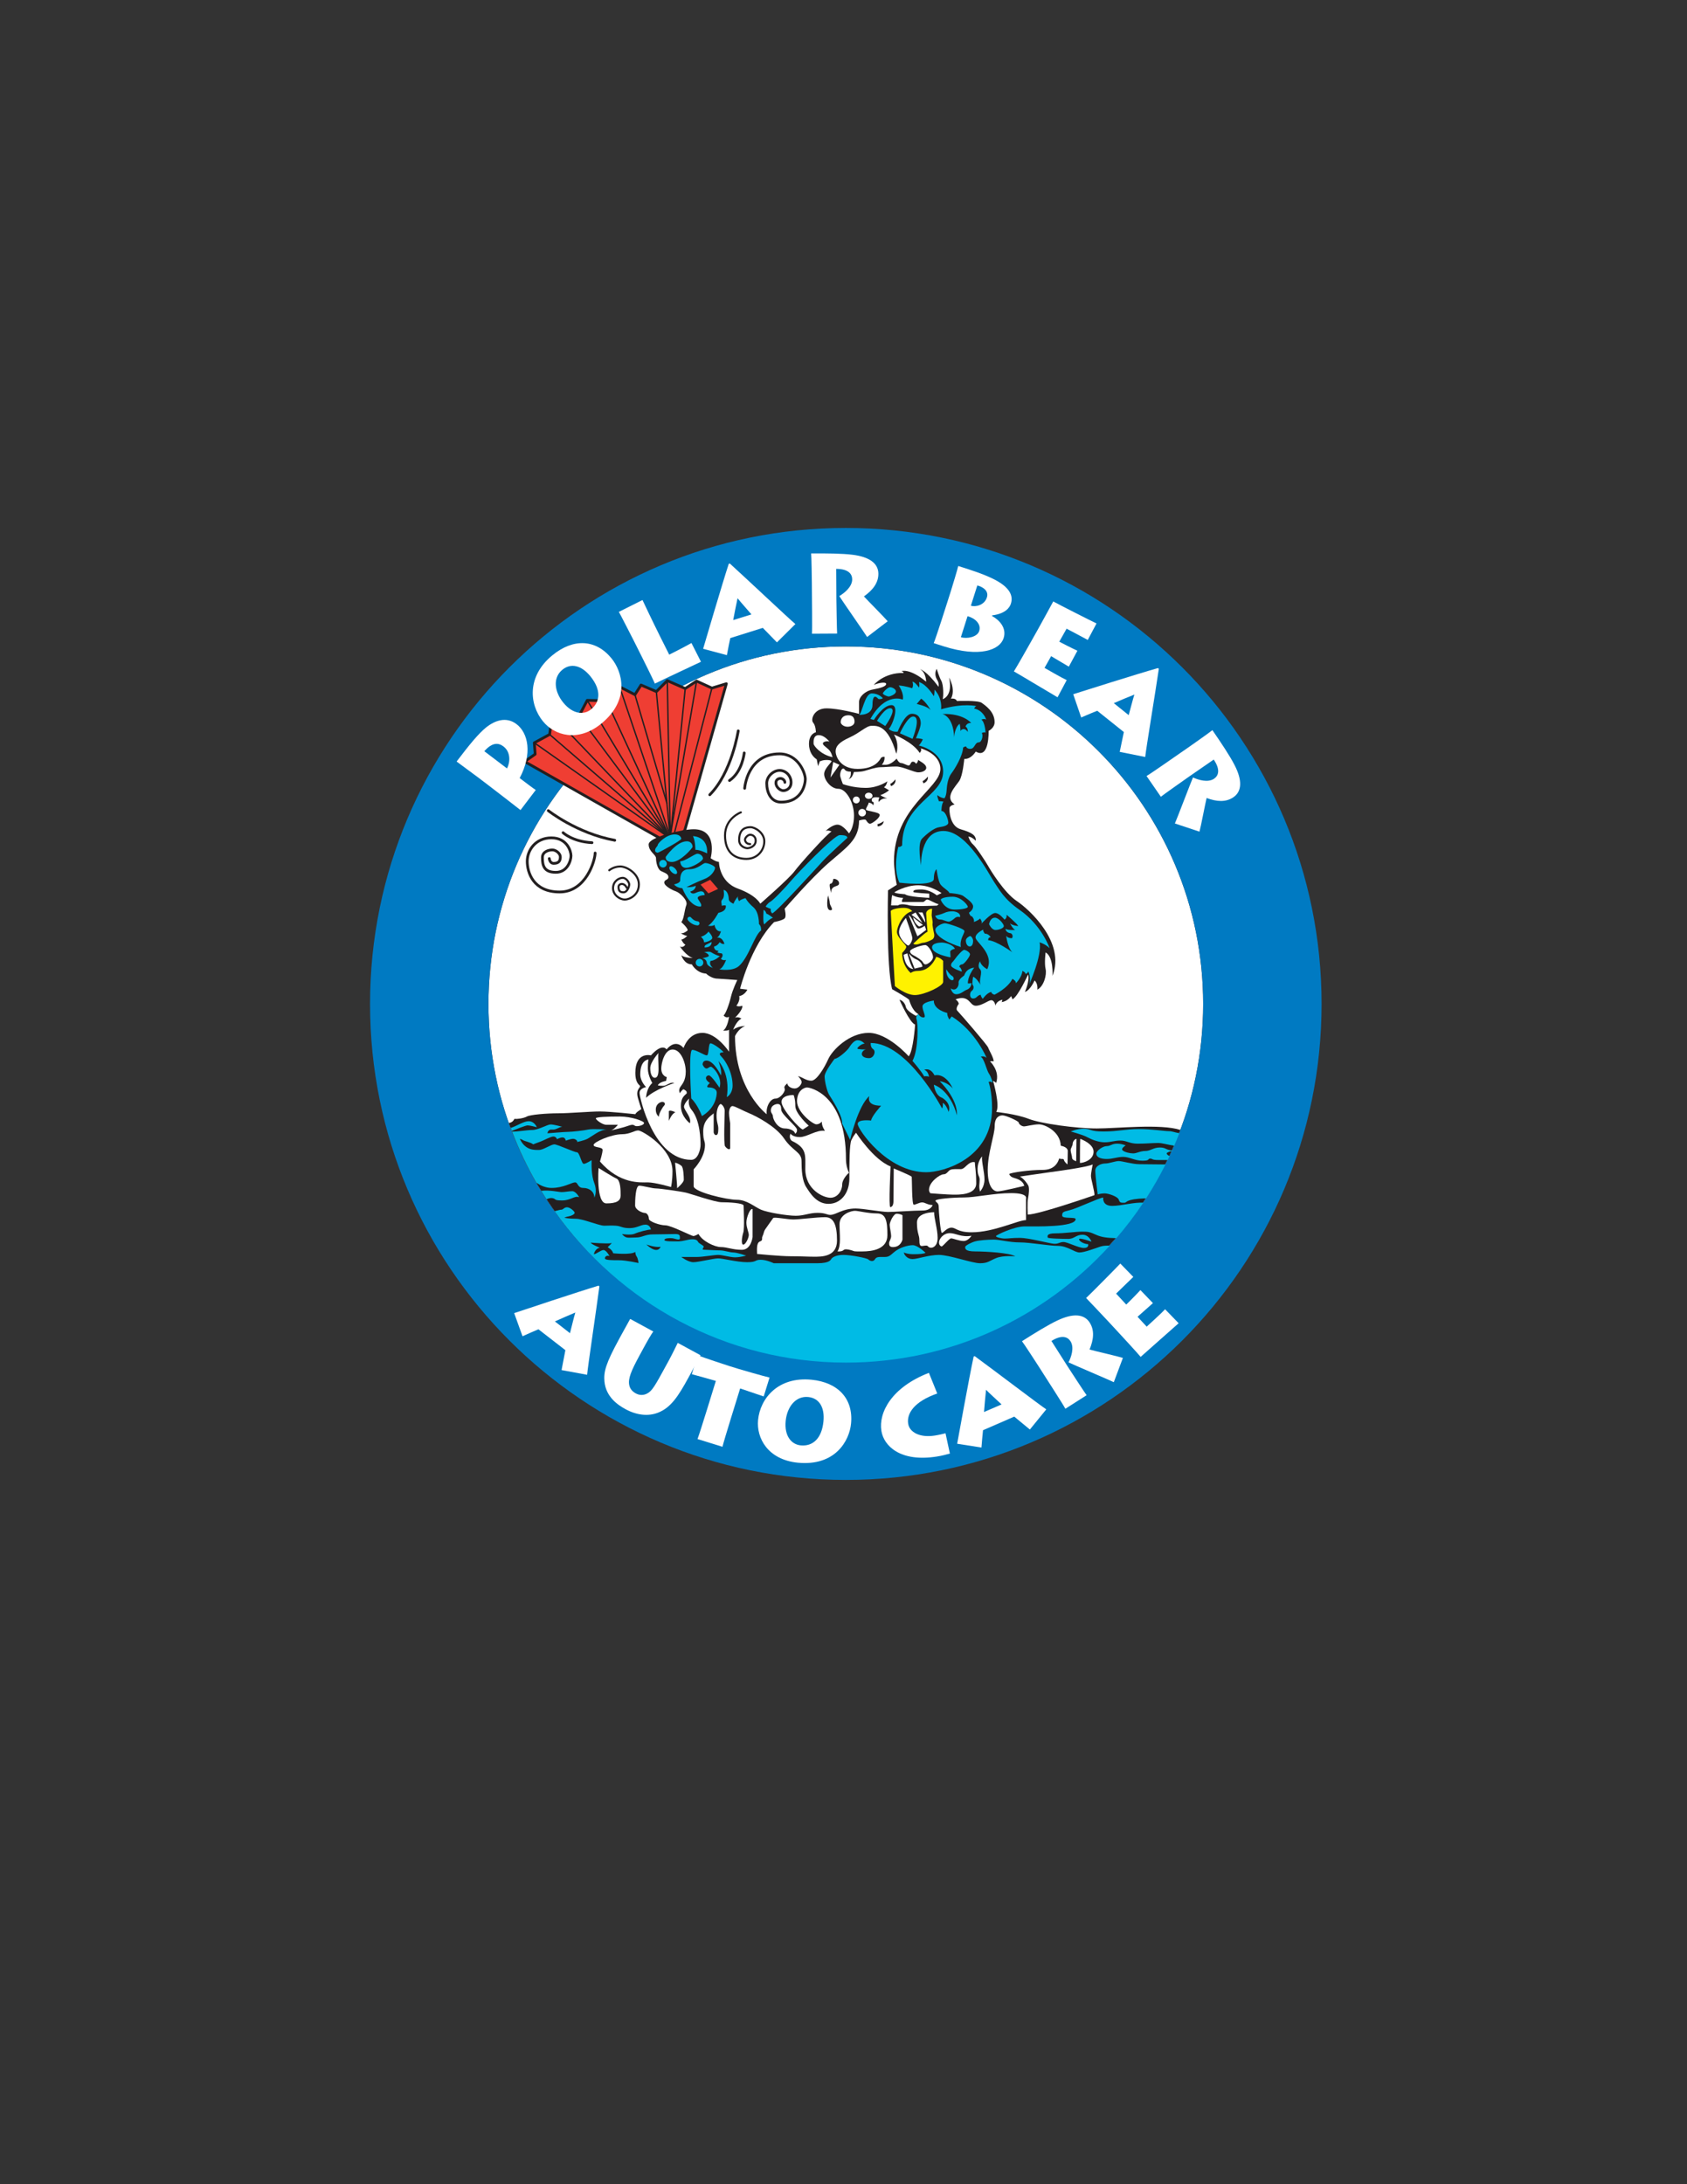 <?xml version="1.0" encoding="UTF-8"?>
<svg xmlns="http://www.w3.org/2000/svg" xmlns:xlink="http://www.w3.org/1999/xlink" width="612pt" height="792pt" viewBox="0 0 612 792" version="1.1">
<rect x="0" y="0" width="612" height="792" fill="#333333" stroke="none"/>
<g id="surface1">
<path style=" stroke:none;fill-rule:nonzero;fill:rgb(100%,100%,100%);fill-opacity:1;" d="M 436.477 364.031 C 436.477 292.438 378.434 234.395 306.84 234.395 C 235.242 234.395 177.203 292.438 177.203 364.031 C 177.203 435.629 235.242 493.668 306.84 493.668 C 378.434 493.668 436.477 435.629 436.477 364.031 "/>
<path style=" stroke:none;fill-rule:nonzero;fill:rgb(0%,47.842%,76.077%);fill-opacity:1;" d="M 306.84 191.438 C 211.52 191.438 134.242 268.711 134.242 364.031 C 134.242 459.355 211.52 536.629 306.84 536.629 C 402.16 536.629 479.434 459.355 479.434 364.031 C 479.434 268.711 402.16 191.438 306.84 191.438 Z M 306.84 493.668 C 235.242 493.668 177.203 435.629 177.203 364.031 C 177.203 292.438 235.242 234.395 306.84 234.395 C 378.434 234.395 436.477 292.438 436.477 364.031 C 436.477 435.629 378.434 493.668 306.84 493.668 "/>
<path style=" stroke:none;fill-rule:nonzero;fill:rgb(93.724%,24.313%,20%);fill-opacity:1;" d="M 248.422 301.078 L 263.5 247.914 L 258.262 249.504 L 252.707 246.965 L 248.582 249.66 L 242.074 246.805 L 238.109 250.773 L 232.555 248.391 L 230.332 251.883 L 224.777 249.027 L 220.016 254.105 L 213.035 253.945 L 210.02 259.66 L 200.34 259.344 L 199.387 266.324 L 193.832 269.34 L 194.148 273.465 L 190.34 276.164 L 239.379 303.934 L 245.25 304.094 L 248.422 301.078 "/>
<path style="fill:none;stroke-width:5;stroke-linecap:round;stroke-linejoin:round;stroke:rgb(13.725%,12.157%,12.549%);stroke-opacity:1;stroke-miterlimit:4;" d="M 2582.617 5424.961 L 2441.367 4879.375 " transform="matrix(0.1,0,0,-0.1,0,792)"/>
<path style="fill:none;stroke-width:5;stroke-linecap:round;stroke-linejoin:round;stroke:rgb(13.725%,12.157%,12.549%);stroke-opacity:1;stroke-miterlimit:4;" d="M 2381.094 5412.266 L 2431.367 4879.648 L 2485.82 5423.398 " transform="matrix(0.1,0,0,-0.1,0,792)"/>
<path style="fill:none;stroke-width:5;stroke-linecap:round;stroke-linejoin:round;stroke:rgb(13.725%,12.157%,12.549%);stroke-opacity:1;stroke-miterlimit:4;" d="M 2303.32 5401.172 L 2419.219 5008.164 " transform="matrix(0.1,0,0,-0.1,0,792)"/>
<path style="fill:none;stroke-width:5;stroke-linecap:round;stroke-linejoin:round;stroke:rgb(13.725%,12.157%,12.549%);stroke-opacity:1;stroke-miterlimit:4;" d="M 2247.773 5429.727 L 2430.508 4888.75 " transform="matrix(0.1,0,0,-0.1,0,792)"/>
<path style="fill:none;stroke-width:5;stroke-linecap:round;stroke-linejoin:round;stroke:rgb(13.725%,12.157%,12.549%);stroke-opacity:1;stroke-miterlimit:4;" d="M 2527.07 5450.352 L 2431.445 4888.125 L 2420.742 5451.953 " transform="matrix(0.1,0,0,-0.1,0,792)"/>
<path style="fill:none;stroke-width:5;stroke-linecap:round;stroke-linejoin:round;stroke:rgb(13.725%,12.157%,12.549%);stroke-opacity:1;stroke-miterlimit:4;" d="M 2130.352 5380.547 L 2431.367 4879.648 L 2200.156 5378.945 " transform="matrix(0.1,0,0,-0.1,0,792)"/>
<path style="fill:none;stroke-width:5;stroke-linecap:round;stroke-linejoin:round;stroke:rgb(13.725%,12.157%,12.549%);stroke-opacity:1;stroke-miterlimit:4;" d="M 2003.398 5326.562 L 2431.367 4879.648 L 2100.195 5323.398 " transform="matrix(0.1,0,0,-0.1,0,792)"/>
<path style="fill:none;stroke-width:5;stroke-linecap:round;stroke-linejoin:round;stroke:rgb(13.725%,12.157%,12.549%);stroke-opacity:1;stroke-miterlimit:4;" d="M 1938.32 5226.602 L 2431.367 4879.648 L 1993.867 5256.758 " transform="matrix(0.1,0,0,-0.1,0,792)"/>
<path style="fill:none;stroke-width:10;stroke-linecap:round;stroke-linejoin:round;stroke:rgb(13.725%,12.157%,12.549%);stroke-opacity:1;stroke-miterlimit:4;" d="M 2484.219 4909.219 L 2635 5440.859 L 2582.617 5424.961 L 2527.07 5450.352 L 2485.82 5423.398 L 2420.742 5451.953 L 2381.094 5412.266 L 2325.547 5436.094 L 2303.32 5401.172 L 2247.773 5429.727 L 2200.156 5378.945 L 2130.352 5380.547 L 2100.195 5323.398 L 2003.398 5326.562 L 1993.867 5256.758 L 1938.32 5226.602 L 1941.484 5185.352 L 1903.398 5158.359 L 2393.789 4880.664 L 2452.5 4879.062 Z M 2484.219 4909.219 " transform="matrix(0.1,0,0,-0.1,0,792)"/>
<path style=" stroke:none;fill-rule:nonzero;fill:rgb(13.725%,12.157%,12.549%);fill-opacity:1;" d="M 361.359 392.695 C 361.34 392.75 361.332 392.801 361.312 392.855 C 361.312 392.855 361.406 392.812 361.359 392.695 "/>
<path style=" stroke:none;fill-rule:nonzero;fill:rgb(13.725%,12.157%,12.549%);fill-opacity:1;" d="M 397.895 409.188 C 390.395 409.188 377.645 407.438 373.145 405.688 C 368.645 403.938 361.395 403.188 361.395 403.188 C 362.895 400.938 360.27 391.938 360.27 391.938 C 361.062 392.336 361.305 392.562 361.359 392.695 C 362.879 388.273 359.145 384.855 359.145 384.855 C 359.812 384.688 360.48 384.855 360.48 384.855 C 360.48 383.52 358.812 380.855 358.48 379.855 C 358.145 378.855 348.145 367.355 347.312 366.52 C 346.477 365.688 347.812 364.02 347.812 364.02 C 347.812 363.188 346.645 362.355 346.645 362.355 C 351.812 360.52 351.645 364.688 353.98 364.688 C 356.312 364.688 358.48 362.688 359.645 362.688 C 360.812 362.688 361.145 364.688 361.145 364.688 C 361.48 362.855 363.645 362.52 363.645 362.52 C 363.48 363.355 363.312 363.355 363.312 363.355 C 365.477 363.188 366.812 361.188 366.812 361.188 L 367.312 362.355 C 369.312 361.355 372.98 353.355 372.98 353.355 C 373.645 355.52 371.812 359.688 371.812 359.688 C 373.812 359.02 375.312 355.52 375.312 355.52 C 376.645 356.688 376.312 358.855 376.312 358.855 C 378.645 357.688 379.812 353.52 379.312 351.355 C 378.812 349.188 379.312 345.355 379.312 345.355 C 382.312 347.02 381.812 353.855 381.812 353.855 C 386.645 341.688 373.312 329.688 368.812 326.688 C 364.312 323.688 359.312 315.52 358.48 314.02 C 357.645 312.52 354.145 307.188 352.98 306.188 C 351.812 305.188 351.312 303.355 351.312 303.355 C 352.477 303.355 353.98 304.855 353.98 304.855 C 354.145 302.855 352.48 301.855 348.48 300.688 C 344.48 299.52 344.312 293.688 344.48 292.855 C 344.645 292.02 346.312 291.688 346.312 291.688 C 342.477 289.188 346.645 285.188 347.98 283.188 C 349.312 281.188 349.812 275.188 349.812 275.188 C 352.312 275.355 353.98 272.52 353.98 272.52 C 358.98 275.52 358.645 265.02 358.645 265.02 C 358.645 265.02 360.812 264.02 360.812 261.855 C 360.812 258.02 357.48 255.855 356.145 254.855 C 354.812 253.855 347.145 254.188 347.145 254.188 C 346.645 253.02 344.98 253.355 344.98 253.355 C 346.812 250.02 344.312 245.688 344.312 245.688 C 345.812 252.52 341.98 253.52 341.98 253.52 C 342.312 252.52 342.312 248.355 341.48 246.855 C 340.645 245.355 339.812 242.52 339.812 242.52 C 339.145 243.688 339.145 245.188 339.98 246.52 C 340.812 247.855 340.48 249.02 340.48 249.02 C 335.98 243.02 333.812 242.688 333.812 242.688 C 335.977 243.855 335.98 247.188 335.98 247.188 C 329.98 242.188 326.98 243.355 326.98 243.355 C 327.812 243.52 327.812 244.02 327.812 244.02 C 320.645 243.855 316.98 248.355 316.98 248.355 C 318.98 247.52 321.48 247.188 321.48 248.02 C 321.48 248.855 319.48 249.52 316.645 250.02 C 313.812 250.52 311.645 252.688 311.645 254.52 C 311.645 256.355 311.645 258.855 311.645 258.855 C 311.645 258.855 304.312 256.855 299.812 256.855 C 295.312 256.855 293.98 260.855 294.98 262.02 C 295.98 263.188 295.98 265.52 295.98 265.52 C 295.98 265.52 293.48 266.02 293.48 269.688 C 293.48 272.891 295.078 274.555 296.297 275.359 L 296.77 277.812 L 297.457 275.957 C 297.574 276 297.645 276.02 297.645 276.02 C 298.812 275.355 301.645 275.52 301.645 276.02 C 301.645 276.52 298.98 278.688 298.98 280.688 C 298.98 282.688 301.312 286.02 304.145 286.02 C 306.98 286.02 309.812 291.02 309.812 295.688 C 309.812 300.355 307.98 302.188 307.98 302.188 C 307.98 302.188 305.812 299.02 303.812 299.02 C 301.812 299.02 299.48 301.355 299.48 301.355 C 300.312 300.855 301.645 301.52 301.645 301.52 C 299.98 302.355 289.98 313.52 288.145 316.02 C 286.312 318.52 275.812 327.688 275.812 327.688 C 275.812 327.688 274.48 324.688 267.645 322.188 C 260.812 319.688 260.812 312.52 260.812 312.52 C 259.645 312.52 257.812 311.188 257.812 311.188 C 257.812 311.188 260.645 300.688 251.645 300.688 C 247.48 300.688 235.312 303.52 235.312 306.188 C 235.312 308.855 237.98 309.855 237.98 311.188 C 237.98 312.52 238.477 315.188 239.812 315.855 C 241.145 316.52 242.48 316.855 242.48 318.02 C 242.48 319.188 240.98 318.855 240.98 320.02 C 240.98 321.188 243.645 322.688 245.145 323.188 C 246.645 323.688 249.645 326.52 248.98 328.188 C 248.312 329.855 248.145 333.355 247.145 334.355 C 247.145 334.355 249.48 336.355 249.48 337.355 C 249.48 337.355 247.98 338.688 246.98 338.355 C 246.98 338.355 247.977 339.188 249.312 339.355 C 249.312 339.355 247.98 340.688 247.145 340.688 C 247.145 340.688 247.98 342.355 248.645 342.52 C 248.645 342.52 247.812 343.855 246.645 343.188 C 246.645 343.188 248.977 346.688 251.312 347.355 C 251.312 347.355 248.145 347.355 247.145 346.355 C 247.145 346.355 248.145 349.688 250.98 349.688 C 250.98 349.688 252.645 352.855 256.145 353.02 C 256.145 353.02 257.977 354.855 260.312 354.855 L 267.48 355.355 C 267.48 355.355 265.812 358.688 265.145 361.52 C 264.48 364.355 263.145 367.855 262.48 368.188 C 262.48 368.188 263.312 369.355 264.48 368.688 C 264.48 368.688 263.977 372.688 262.312 373.688 C 262.312 373.688 264.145 373.855 264.48 373.355 L 264.48 381.355 C 264.48 381.355 259.977 374.52 254.812 374.52 C 249.645 374.52 247.98 380.02 247.98 380.02 C 247.98 380.02 245.312 376.355 241.812 380.52 C 241.812 380.52 240.312 378.02 236.145 382.688 C 236.145 382.688 230.48 381.188 230.48 389.02 C 230.48 391.188 230.98 392.688 231.98 393.52 C 232.98 394.355 230.312 394.52 231.48 398.355 C 232.645 402.188 232.645 402.188 232.645 402.188 C 232.645 402.188 230.645 403.355 230.48 404.02 C 230.48 404.02 221.48 403.02 217.645 403.02 C 213.812 403.02 206.645 403.688 202.48 403.688 C 198.312 403.688 192.312 404.188 191.145 404.855 C 189.98 405.52 187.312 405.855 186.812 405.688 C 186.387 405.547 186.555 406.84 184.586 407.234 C 202.383 457.59 250.395 493.668 306.84 493.668 C 362.355 493.668 409.711 458.77 428.188 409.715 C 421.109 407.414 404.957 409.188 397.895 409.188 "/>
<path style="fill:none;stroke-width:10;stroke-linecap:round;stroke-linejoin:round;stroke:rgb(13.725%,12.157%,12.549%);stroke-opacity:1;stroke-miterlimit:4;" d="M 2678.125 5269.805 C 2678.125 5269.805 2654.805 5118.125 2574.805 5038.125 " transform="matrix(0.1,0,0,-0.1,0,792)"/>
<path style="fill:none;stroke-width:10;stroke-linecap:round;stroke-linejoin:round;stroke:rgb(13.725%,12.157%,12.549%);stroke-opacity:1;stroke-miterlimit:4;" d="M 2699.805 5189.805 C 2699.805 5189.805 2693.125 5121.445 2646.445 5089.805 " transform="matrix(0.1,0,0,-0.1,0,792)"/>
<path style="fill:none;stroke-width:10;stroke-linecap:round;stroke-linejoin:round;stroke:rgb(13.725%,12.157%,12.549%);stroke-opacity:1;stroke-miterlimit:4;" d="M 2701.445 5061.445 C 2701.445 5061.445 2709.766 5186.445 2828.125 5186.445 C 2894.805 5186.445 2921.445 5118.125 2921.445 5094.805 C 2921.445 5081.445 2913.125 5011.445 2833.125 5011.445 C 2796.445 5011.445 2781.445 5047.305 2781.445 5079.805 C 2781.445 5104.805 2805.625 5126.445 2828.125 5126.445 C 2851.445 5126.445 2869.805 5106.445 2869.805 5083.125 C 2869.805 5059.805 2851.445 5053.125 2841.445 5053.125 C 2831.445 5053.125 2814.805 5064.805 2814.805 5081.445 C 2814.805 5093.125 2823.945 5097.305 2831.445 5097.305 C 2838.945 5097.305 2847.305 5090.625 2847.305 5083.125 " transform="matrix(0.1,0,0,-0.1,0,792)"/>
<path style="fill:none;stroke-width:7.5;stroke-linecap:round;stroke-linejoin:round;stroke:rgb(13.725%,12.157%,12.549%);stroke-opacity:1;stroke-miterlimit:4;" d="M 2687.695 4974.375 C 2687.695 4974.375 2630.195 4953.125 2630.195 4890.625 C 2630.195 4828.125 2666.445 4805.625 2707.695 4805.625 C 2748.945 4805.625 2772.695 4838.125 2772.695 4869.375 C 2772.695 4900.625 2738.945 4920.625 2722.695 4920.625 C 2706.445 4920.625 2681.445 4915.625 2681.445 4874.375 C 2681.445 4850.625 2703.945 4844.375 2711.445 4844.375 C 2718.945 4844.375 2741.445 4850.625 2741.445 4871.875 C 2741.445 4886.875 2730.195 4893.125 2721.445 4893.125 C 2712.695 4893.125 2702.695 4881.875 2702.695 4875.625 C 2702.695 4869.375 2707.695 4859.375 2721.445 4859.375 " transform="matrix(0.1,0,0,-0.1,0,792)"/>
<path style="fill:none;stroke-width:7.5;stroke-linecap:round;stroke-linejoin:round;stroke:rgb(13.725%,12.157%,12.549%);stroke-opacity:1;stroke-miterlimit:4;" d="M 2210.195 4764.375 C 2210.195 4764.375 2226.445 4778.125 2250.195 4778.125 C 2273.945 4778.125 2317.695 4751.875 2317.695 4713.125 C 2317.695 4674.375 2283.945 4658.125 2266.445 4658.125 C 2248.945 4658.125 2223.945 4674.375 2223.945 4699.375 C 2223.945 4724.375 2245.195 4736.875 2258.945 4736.875 C 2272.695 4736.875 2282.695 4719.375 2282.695 4713.125 C 2282.695 4706.875 2276.445 4684.375 2261.445 4684.375 C 2246.445 4684.375 2243.945 4693.125 2243.945 4704.375 C 2243.945 4715.625 2263.945 4721.875 2273.945 4700.625 " transform="matrix(0.1,0,0,-0.1,0,792)"/>
<path style="fill:none;stroke-width:10;stroke-linecap:round;stroke-linejoin:round;stroke:rgb(13.725%,12.157%,12.549%);stroke-opacity:1;stroke-miterlimit:4;" d="M 1988.945 4980.625 C 1988.945 4980.625 2092.695 4898.125 2230.195 4873.125 " transform="matrix(0.1,0,0,-0.1,0,792)"/>
<path style="fill:none;stroke-width:10;stroke-linecap:round;stroke-linejoin:round;stroke:rgb(13.725%,12.157%,12.549%);stroke-opacity:1;stroke-miterlimit:4;" d="M 2042.695 4900.625 C 2042.695 4900.625 2076.445 4868.125 2147.695 4864.375 " transform="matrix(0.1,0,0,-0.1,0,792)"/>
<path style="fill:none;stroke-width:10;stroke-linecap:round;stroke-linejoin:round;stroke:rgb(13.725%,12.157%,12.549%);stroke-opacity:1;stroke-miterlimit:4;" d="M 1992.695 4806.875 C 1992.695 4806.875 1993.945 4789.375 2008.945 4789.375 C 2030.195 4789.375 2032.695 4801.875 2032.695 4813.125 C 2032.695 4824.375 2017.695 4838.125 2003.945 4838.125 C 1990.195 4838.125 1967.695 4831.875 1967.695 4810.625 C 1967.695 4780.625 1973.945 4756.875 2016.445 4756.875 C 2058.945 4756.875 2071.445 4800.625 2071.445 4816.875 C 2071.445 4833.125 2057.695 4881.875 2000.195 4881.875 C 1942.695 4881.875 1912.695 4836.875 1912.695 4796.875 C 1912.695 4756.875 1933.945 4685.625 2030.195 4685.625 C 2126.445 4685.625 2158.945 4800.625 2158.945 4826.875 " transform="matrix(0.1,0,0,-0.1,0,792)"/>
<path style=" stroke:none;fill-rule:nonzero;fill:rgb(100%,100%,100%);fill-opacity:1;" d="M 309.98 261.855 C 309.98 261.855 310.312 259.355 307.812 259.355 C 305.312 259.355 304.98 261.188 304.98 261.855 C 304.98 262.52 305.98 263.52 307.48 263.52 C 308.98 263.52 309.98 262.688 309.98 261.855 "/>
<path style=" stroke:none;fill-rule:nonzero;fill:rgb(0%,73.332%,89.803%);fill-opacity:1;" d="M 308.395 413.312 C 308.395 413.312 311.27 400.938 315.395 397.438 C 315.395 397.438 313.895 400.938 319.645 400.938 C 319.645 400.938 316.145 404.812 316.02 406.312 C 316.02 406.312 311.145 405.688 311.145 407.562 C 311.145 409.438 321.77 425.062 336.02 425.062 C 342.145 425.062 359.895 420.188 359.895 401.812 C 359.895 395.688 358.645 392.312 358.645 392.312 C 358.645 392.312 359.52 391.938 360.145 392.688 C 360.145 392.688 359.645 390.562 358.77 389.312 C 357.895 388.062 357.02 383.688 355.77 383.188 C 355.77 383.188 356.77 382.688 357.895 383.562 C 357.895 383.562 354.02 374.062 345.27 368.562 L 344.395 369.688 C 344.395 369.688 343.52 368.312 343.645 367.312 C 343.645 367.312 338.645 366.188 338.77 362.812 C 338.77 362.812 334.645 363.312 334.645 364.938 C 334.645 366.562 336.27 368.938 335.02 368.938 C 333.77 368.938 333.145 367.688 333.145 367.688 C 333.145 367.688 332.02 368.438 332.52 369.688 C 333.02 370.938 333.27 380.562 331.02 384.688 C 331.02 384.688 334.395 388.562 335.27 390.312 C 335.27 390.312 336.145 390.062 337.02 390.438 C 337.02 390.438 336.77 388.312 335.27 387.938 C 335.27 387.938 337.395 386.812 339.02 389.938 C 339.02 389.938 342.77 388.688 345.645 394.688 C 345.645 394.688 343.895 392.438 340.895 392.062 C 340.895 392.062 347.52 398.312 347.145 404.438 C 347.145 404.438 345.27 395.812 338.77 393.312 C 338.77 393.312 339.145 397.188 341.77 398.062 C 341.77 398.062 345.27 399.938 344.145 403.188 C 344.145 403.188 343.27 400.438 342.02 399.938 C 342.02 399.938 342.145 401.312 341.77 401.938 C 341.77 401.938 329.27 378.188 315.895 378.188 C 315.895 378.188 315.645 379.688 316.77 380.438 C 317.895 381.188 317.02 383.688 315.27 383.688 C 313.52 383.688 312.645 382.938 312.645 382.188 C 312.645 381.438 313.395 380.562 314.27 380.562 C 314.27 380.562 311.02 380.562 311.02 380.188 C 311.02 379.812 312.52 378.438 313.645 378.438 C 313.645 378.438 312.645 377.188 311.145 377.188 C 309.645 377.188 308.395 379.312 307.895 380.062 C 307.395 380.812 304.27 383.812 302.77 383.938 C 302.77 383.938 299.145 388.562 299.145 390.312 C 299.145 392.062 300.02 395.688 300.77 396.938 C 301.52 398.188 305.645 404.312 305.52 407.438 L 308.395 413.312 "/>
<path style=" stroke:none;fill-rule:nonzero;fill:rgb(100%,100%,100%);fill-opacity:1;" d="M 293.395 408.188 C 293.395 408.188 288.52 403.812 288.52 401.062 C 288.52 398.312 287.895 397.062 287.895 397.062 C 287.895 397.062 283.52 396.938 283.52 399.562 C 283.52 402.188 290.27 409.562 291.27 409.562 L 293.395 408.188 "/>
<path style=" stroke:none;fill-rule:nonzero;fill:rgb(100%,100%,100%);fill-opacity:1;" d="M 298.145 406.688 C 298.145 406.688 297.395 407.688 296.145 407.688 C 294.895 407.688 289.145 403.312 289.145 399.312 C 289.145 395.312 291.895 394.312 292.77 394.312 C 293.645 394.312 306.895 396.562 306.895 420.312 C 306.895 424.062 308.645 426.188 307.895 425.312 C 307.895 425.312 305.52 427.438 305.52 429.562 C 305.52 431.688 303.895 434.312 301.27 434.312 C 298.645 434.312 292.145 431.312 292.145 423.938 C 292.145 418.812 292.77 416.312 287.27 413.688 C 287.27 413.688 286.02 412.812 286.77 411.062 C 286.77 411.062 287.52 412.312 290.145 412.312 C 292.77 412.312 296.27 409.562 299.27 410.062 C 299.27 410.062 298.02 408.312 298.145 406.688 "/>
<path style=" stroke:none;fill-rule:nonzero;fill:rgb(100%,100%,100%);fill-opacity:1;" d="M 292.52 415.562 C 292.52 415.562 292.645 418.188 293.52 418.938 C 293.52 418.938 294.52 418.062 295.27 418.188 C 295.27 418.188 293.645 415.812 292.52 415.562 "/>
<path style=" stroke:none;fill-rule:nonzero;fill:rgb(100%,100%,100%);fill-opacity:1;" d="M 296.02 413.188 C 295.742 413.188 295.52 413.41 295.52 413.688 C 295.52 414.219 295.586 416.895 296.902 417.625 C 297.145 417.758 297.449 417.672 297.582 417.43 C 297.715 417.188 297.629 416.883 297.387 416.75 C 296.789 416.418 296.52 414.762 296.52 413.688 C 296.52 413.41 296.297 413.188 296.02 413.188 "/>
<path style=" stroke:none;fill-rule:nonzero;fill:rgb(100%,100%,100%);fill-opacity:1;" d="M 282.02 400.312 C 282.02 400.312 279.645 400.438 279.645 402.688 C 279.645 403.688 280.395 403.938 280.395 404.812 C 280.395 405.688 281.895 409.188 284.77 409.188 C 286.52 409.188 288.395 410.062 288.395 411.062 C 288.395 411.062 289.145 410.938 289.145 409.688 C 289.145 408.438 283.395 404.188 283.395 402.312 C 283.395 400.438 282.645 400.312 282.02 400.312 "/>
<path style=" stroke:none;fill-rule:nonzero;fill:rgb(100%,100%,100%);fill-opacity:1;" d="M 237.52 390.812 C 238.395 390.812 238.895 389.938 238.895 387.688 C 238.895 385.438 238.645 382.438 238.895 381.812 C 238.895 381.812 235.895 385.062 235.895 387.312 C 235.895 389.562 236.645 390.812 237.52 390.812 "/>
<path style=" stroke:none;fill-rule:nonzero;fill:rgb(100%,100%,100%);fill-opacity:1;" d="M 250.895 402.438 C 249.645 400.938 249.77 399.188 250.02 398.312 C 250.02 398.312 248.145 400.062 248.145 401.312 C 248.145 402.562 251.02 405.188 250.27 407.312 C 250.27 407.312 247.02 404.938 247.02 401.062 C 247.02 397.188 249.145 396.938 249.145 396.312 C 249.145 395.688 248.895 395.438 247.895 394.938 C 247.895 394.938 246.77 395.938 246.645 396.438 C 246.645 396.438 246.02 395.312 246.77 394.188 C 247.52 393.062 248.77 391.812 248.77 388.562 C 248.77 385.312 247.02 380.562 244.02 380.562 C 241.02 380.562 239.895 385.562 239.895 387.438 C 239.895 390.188 241.895 390.562 241.895 390.562 L 241.645 391.938 C 241.645 391.938 239.145 392.312 238.645 393.562 C 238.645 393.562 240.395 393.938 241.395 393.562 C 242.395 393.188 243.395 392.312 244.645 392.688 C 244.645 392.688 237.395 395.062 234.395 398.062 C 234.395 398.062 234.395 394.688 236.645 392.688 C 236.645 392.688 235.02 390.062 235.02 387.438 C 235.02 384.812 235.27 384.188 235.27 384.188 C 235.27 384.188 232.27 384.188 232.27 389.562 C 232.27 392.188 234.395 394.188 234.395 394.188 C 234.395 394.188 232.02 394.562 232.02 396.312 C 232.02 398.062 237.145 420.562 250.77 420.562 C 253.27 420.562 254.145 416.688 254.145 415.062 C 254.145 413.438 254.031 406.199 250.895 402.438 Z M 240.895 400.938 C 240.27 401.562 238.895 404.062 239.02 404.938 C 239.02 404.938 237.895 404.188 237.895 402.312 C 237.895 400.438 239.395 399.562 240.27 399.562 C 241.145 399.562 241.52 400.312 240.895 400.938 Z M 242.645 406.438 L 242.645 402.938 C 243.02 402.312 245.02 403.312 245.02 403.312 C 243.645 403.812 242.645 406.438 242.645 406.438 "/>
<path style=" stroke:none;fill-rule:nonzero;fill:rgb(0%,73.332%,89.803%);fill-opacity:1;" d="M 254.645 404.688 C 254.645 404.688 253.145 400.562 250.77 398.312 C 250.77 398.312 249.645 380.688 251.145 380.688 C 252.645 380.688 255.52 382.688 256.395 382.688 C 257.27 382.688 256.895 378.312 257.77 378.312 C 258.645 378.312 261.77 380.562 262.52 381.562 C 262.52 381.562 260.082 381.5 261.645 383.062 C 263.207 384.625 265.77 388.812 265.77 393.688 C 265.77 395.438 264.895 397.188 263.645 397.812 C 263.645 397.812 265.27 390.312 260.645 384.688 C 260.645 384.688 262.02 388.312 261.52 389.938 C 261.52 389.938 259.02 384.562 256.27 384.562 C 254.77 384.562 254.895 386.062 254.895 386.062 C 254.895 386.062 255.52 387.438 256.27 387.438 C 257.02 387.438 257.145 386.812 257.895 386.812 C 258.645 386.812 262.27 390.688 261.02 394.438 C 261.02 394.438 258.145 389.938 257.145 389.938 C 256.145 389.938 255.27 391.312 257.52 392.688 C 257.52 392.688 255.645 394.312 257.145 394.312 C 258.645 394.312 260.02 394.938 260.02 396.188 C 260.02 397.438 259.52 401.812 254.645 404.688 "/>
<path style=" stroke:none;fill-rule:nonzero;fill:rgb(0%,73.332%,89.803%);fill-opacity:1;" d="M 251.395 303.188 C 251.395 303.188 256.895 303.188 256.52 309.438 C 256.52 309.438 253.52 307.938 252.27 308.188 C 252.27 308.188 252.27 304.938 251.395 303.188 "/>
<path style=" stroke:none;fill-rule:nonzero;fill:rgb(0%,73.332%,89.803%);fill-opacity:1;" d="M 238.645 309.188 C 238.645 309.188 237.645 309.188 237.645 308.312 C 237.645 307.438 238.645 306.812 238.645 306.312 C 238.645 305.812 241.645 302.562 244.77 302.562 C 246.645 302.562 247.145 303.688 247.145 304.188 C 247.145 304.688 239.52 308.938 238.645 309.188 "/>
<path style=" stroke:none;fill-rule:nonzero;fill:rgb(0%,73.332%,89.803%);fill-opacity:1;" d="M 241.52 310.688 C 241.52 310.688 245.395 305.062 249.145 305.062 C 251.02 305.062 251.27 306.688 251.27 307.062 C 251.27 307.438 246.895 312.562 243.77 312.562 C 241.77 312.562 241.395 311.438 241.52 310.688 "/>
<path style=" stroke:none;fill-rule:nonzero;fill:rgb(0%,73.332%,89.803%);fill-opacity:1;" d="M 246.77 312.312 C 246.77 312.312 246.77 314.688 248.895 314.688 C 251.02 314.688 255.02 312.188 255.02 311.312 C 255.02 310.438 254.02 309.562 253.02 309.562 C 252.02 309.562 248.52 312.312 246.77 312.312 "/>
<path style=" stroke:none;fill-rule:nonzero;fill:rgb(0%,73.332%,89.803%);fill-opacity:1;" d="M 254.27 328.688 C 254.27 328.688 250.645 329.562 247.52 322.062 C 247.52 322.062 245.645 322.062 244.52 320.688 C 244.52 320.688 246.77 320.312 246.77 319.188 C 246.77 318.062 246.77 315.188 250.02 315.188 C 253.27 315.188 254.895 312.938 255.895 312.938 C 256.895 312.938 259.395 313.938 259.395 314.688 C 259.395 315.438 258.27 317.688 255.645 318.688 C 253.02 319.688 249.02 321.688 249.02 321.688 C 249.02 321.688 251.145 321.812 252.395 321.188 C 252.395 321.188 252.52 322.688 250.395 323.312 C 250.395 323.312 250.895 324.438 252.27 323.812 C 253.645 323.188 255.395 322.562 255.645 324.562 C 255.645 324.562 252.395 324.688 253.27 326.062 C 254.145 327.438 254.645 328.062 254.27 328.688 "/>
<path style=" stroke:none;fill-rule:nonzero;fill:rgb(0%,73.332%,89.803%);fill-opacity:1;" d="M 241.895 313.188 C 241.895 313.945 241.277 314.562 240.52 314.562 C 239.762 314.562 239.145 313.945 239.145 313.188 C 239.145 312.43 239.762 311.812 240.52 311.812 C 241.277 311.812 241.895 312.43 241.895 313.188 "/>
<path style=" stroke:none;fill-rule:nonzero;fill:rgb(0%,73.332%,89.803%);fill-opacity:1;" d="M 244.859 314.902 C 245.559 315.598 245.84 316.449 245.488 316.797 C 245.141 317.145 244.289 316.863 243.594 316.164 C 242.895 315.469 242.613 314.617 242.961 314.27 C 243.309 313.922 244.16 314.203 244.859 314.902 "/>
<path style=" stroke:none;fill-rule:nonzero;fill:rgb(0%,73.332%,89.803%);fill-opacity:1;" d="M 260.93 351.48 C 260.93 351.48 265.746 352.406 268.129 350.23 C 271.727 346.945 273.758 338.969 276.105 337.402 C 276.105 337.402 276.262 335.84 275.324 335.055 C 275.324 335.055 275.48 330.832 273.289 328.953 C 271.098 327.078 270.473 325.672 270.473 325.672 C 270.473 325.672 268.91 325.98 268.129 326.766 C 268.129 326.766 267.188 325.355 267.969 324.73 C 267.969 324.73 266.562 326.297 266.094 327.703 C 266.094 327.703 264.371 327.078 264.371 325.98 C 264.371 324.887 263.902 322.852 262.496 322.695 C 262.496 322.695 262.965 325.043 262.184 325.98 C 261.398 326.922 261.715 326.922 261.867 328.484 C 261.867 328.484 262.34 328.172 263.277 328.328 C 263.277 328.328 263.902 330.363 260.617 330.988 C 260.617 330.988 258.738 334.586 256.863 335.684 C 256.863 335.684 258.426 335.992 259.211 335.367 C 259.211 335.367 259.523 337.871 261.555 337.715 C 261.555 337.715 260.93 339.906 259.836 340.062 C 259.836 340.062 261.867 339.281 262.809 342.254 C 262.809 342.254 262.023 342.566 261.086 341.629 C 261.086 341.629 260.305 343.035 259.055 343.191 C 259.055 343.191 258.898 344.754 260.617 344.754 C 260.617 344.754 260.645 345.188 260.145 345.312 C 260.145 345.312 260.895 345.688 261.77 345.688 C 261.77 345.688 262.77 346.188 261.52 347.688 C 261.52 347.688 262.27 348.438 263.395 348.062 C 263.395 348.062 262.34 351.152 260.93 351.48 "/>
<path style=" stroke:none;fill-rule:nonzero;fill:rgb(0%,73.332%,89.803%);fill-opacity:1;" d="M 261.145 346.688 C 261.145 346.688 259.52 348.312 257.77 348.438 C 257.77 348.438 257.02 349.812 258.645 350.938 C 258.645 350.938 256.52 350.438 256.395 349.062 C 256.27 347.688 254.77 347.438 254.77 347.438 C 254.77 347.438 257.145 347.062 257.145 346.562 C 257.145 346.062 256.145 345.312 255.395 345.312 C 255.395 345.312 257.27 344.812 258.02 345.312 C 258.77 345.812 260.27 346.562 261.145 346.688 "/>
<path style=" stroke:none;fill-rule:nonzero;fill:rgb(0%,73.332%,89.803%);fill-opacity:1;" d="M 255.145 349.062 C 255.145 349.82 254.527 350.438 253.77 350.438 C 253.012 350.438 252.395 349.82 252.395 349.062 C 252.395 348.305 253.012 347.688 253.77 347.688 C 254.527 347.688 255.145 348.305 255.145 349.062 "/>
<path style=" stroke:none;fill-rule:nonzero;fill:rgb(0%,73.332%,89.803%);fill-opacity:1;" d="M 249.691 332.59 C 249.363 332.84 249.297 333.309 249.547 333.637 C 249.598 333.711 250.898 335.41 252.969 335.559 C 253.379 335.59 253.738 335.277 253.77 334.867 C 253.797 334.453 253.488 334.094 253.074 334.062 C 251.699 333.965 250.754 332.746 250.742 332.734 C 250.492 332.406 250.023 332.34 249.691 332.59 "/>
<path style=" stroke:none;fill-rule:nonzero;fill:rgb(0%,73.332%,89.803%);fill-opacity:1;" d="M 254.27 339.688 C 254.27 339.688 255.895 339.312 257.02 337.812 C 257.02 337.812 258.395 339.188 258.395 340.062 C 258.395 340.938 256.27 341.688 255.395 341.688 C 255.395 341.688 255.52 340.688 254.27 339.688 "/>
<path style=" stroke:none;fill-rule:nonzero;fill:rgb(0%,73.332%,89.803%);fill-opacity:1;" d="M 258.145 341.562 C 258.145 341.562 258.395 343.562 255.645 343.562 C 255.645 343.562 255.395 342.938 256.145 342.562 C 256.895 342.188 258.145 341.562 258.145 341.562 "/>
<path style=" stroke:none;fill-rule:nonzero;fill:rgb(0%,73.332%,89.803%);fill-opacity:1;" d="M 277.02 329.938 C 277.02 329.938 276.645 334.688 277.27 335.188 C 277.27 335.188 279.02 333.188 280.395 332.812 C 280.395 332.812 278.77 331.438 278.02 331.312 C 278.02 331.312 277.77 330.188 277.02 329.938 "/>
<path style=" stroke:none;fill-rule:nonzero;fill:rgb(0%,73.332%,89.803%);fill-opacity:1;" d="M 307.395 303.812 C 307.395 303.812 300.645 309.938 298.77 311.938 C 296.895 313.938 281.77 330.688 280.145 331.188 C 280.145 331.188 279.395 330.688 279.645 329.562 C 279.645 329.562 278.02 329.062 277.77 328.688 C 277.77 328.688 278.395 327.562 279.52 326.938 C 280.645 326.312 285.27 321.438 287.145 319.188 C 289.02 316.938 302.52 302.812 304.645 302.812 C 306.77 302.812 307.395 303.188 307.395 303.812 "/>
<path style=" stroke:none;fill-rule:nonzero;fill:rgb(100%,100%,100%);fill-opacity:1;" d="M 300.895 268.938 C 300.895 268.938 299.145 266.562 297.02 266.562 C 294.895 266.562 295.145 269.062 295.145 269.688 C 295.145 270.312 297.52 273.562 302.02 274.562 C 302.02 274.562 301.645 272.688 300.52 271.688 C 299.395 270.688 298.52 270.188 298.52 269.562 C 298.52 268.938 300.145 268.562 300.895 268.938 "/>
<path style=" stroke:none;fill-rule:nonzero;fill:rgb(100%,100%,100%);fill-opacity:1;" d="M 302.27 276.312 L 304.52 277.312 L 301.27 281.938 Z M 302.27 276.312 "/>
<path style=" stroke:none;fill-rule:nonzero;fill:rgb(100%,100%,100%);fill-opacity:1;" d="M 314.145 294.688 C 314.145 295.445 313.527 296.062 312.77 296.062 C 312.012 296.062 311.395 295.445 311.395 294.688 C 311.395 293.93 312.012 293.312 312.77 293.312 C 313.527 293.312 314.145 293.93 314.145 294.688 "/>
<path style=" stroke:none;fill-rule:nonzero;fill:rgb(100%,100%,100%);fill-opacity:1;" d="M 311.895 290.062 C 311.895 290.754 311.336 291.312 310.645 291.312 C 309.953 291.312 309.395 290.754 309.395 290.062 C 309.395 289.371 309.953 288.812 310.645 288.812 C 311.336 288.812 311.895 289.371 311.895 290.062 "/>
<path style=" stroke:none;fill-rule:nonzero;fill:rgb(100%,100%,100%);fill-opacity:1;" d="M 316.52 288.562 C 316.52 287.941 315.902 287.438 315.145 287.438 C 314.387 287.438 313.77 287.941 313.77 288.562 C 313.77 289.184 314.387 289.688 315.145 289.688 C 315.902 289.688 316.52 289.184 316.52 288.562 "/>
<path style=" stroke:none;fill-rule:nonzero;fill:rgb(0%,73.332%,89.803%);fill-opacity:1;" d="M 311.645 259.188 C 311.645 259.188 316.52 259.562 316.52 255.562 C 316.52 253.938 316.77 251.312 318.645 253.438 C 318.645 253.438 319.52 253.688 320.27 253.188 C 320.27 253.188 318.895 251.438 316.27 251.438 C 313.645 251.438 312.77 258.812 311.645 259.188 "/>
<path style=" stroke:none;fill-rule:nonzero;fill:rgb(0%,73.332%,89.803%);fill-opacity:1;" d="M 322.52 252.562 C 322.52 252.562 325.02 251.938 325.02 250.688 C 325.02 249.938 323.77 249.188 322.895 249.188 C 322.02 249.188 320.27 251.062 320.27 251.438 C 320.27 251.812 321.77 252.562 322.52 252.562 "/>
<path style=" stroke:none;fill-rule:nonzero;fill:rgb(0%,73.332%,89.803%);fill-opacity:1;" d="M 318.156 261.398 L 321.141 263.266 C 321.141 263.266 325.336 257.434 323.238 256.848 C 321.141 256.266 318.156 261.398 318.156 261.398 "/>
<path style=" stroke:none;fill-rule:nonzero;fill:rgb(0%,73.332%,89.803%);fill-opacity:1;" d="M 326.465 265.898 L 331.035 267.922 C 331.035 267.922 334.406 259.82 331.254 259.82 C 329.184 259.82 326.465 265.898 326.465 265.898 "/>
<path style=" stroke:none;fill-rule:nonzero;fill:rgb(0%,73.332%,89.803%);fill-opacity:1;" d="M 380.77 343.812 C 380.77 343.812 378.008 335.582 369.895 329.938 C 364.145 325.938 362.52 322.562 360.645 319.812 C 358.77 317.062 350.895 301.312 342.27 301.312 C 333.645 301.312 334.145 313.812 334.145 313.812 C 334.145 313.812 332.645 305.938 334.52 304.062 C 336.395 302.188 338.895 300.188 340.77 299.938 C 342.645 299.688 344.02 299.188 344.02 298.312 C 344.02 297.438 343.145 294.062 341.52 294.062 C 341.52 294.062 341.52 291.562 342.27 290.688 C 342.27 290.688 341.395 290.438 340.645 290.562 C 340.645 290.562 340.02 289.188 340.02 288.312 C 340.02 288.312 341.395 289.438 342.645 289.438 C 342.645 289.438 343.27 288.688 343.395 286.688 C 343.52 284.688 343.895 282.062 345.145 280.438 C 346.395 278.812 349.27 274.062 349.395 271.062 C 349.395 271.062 350.645 270.188 350.645 271.062 C 350.645 271.062 351.395 271.812 352.52 271.438 C 353.645 271.062 353.77 269.188 355.02 269.188 C 356.27 269.188 356.77 266.438 356.145 265.812 C 356.145 265.812 357.145 265.312 357.52 265.688 C 357.52 265.688 357.395 261.938 356.02 260.938 C 356.02 260.938 357.02 260.438 357.77 260.938 C 357.77 260.938 356.77 257.562 353.395 256.938 C 353.395 256.938 353.77 256.062 354.27 256.062 C 354.27 256.062 349.645 254.812 341.395 257.188 C 341.395 257.188 342.02 253.312 339.02 250.062 C 339.02 250.062 339.02 251.812 338.77 252.438 C 338.77 252.438 336.27 248.188 333.395 247.312 C 333.395 247.312 333.645 248.562 333.395 249.312 C 333.395 249.312 331.895 247.188 331.02 247.188 C 331.02 247.188 331.52 248.562 330.895 249.562 C 330.895 249.562 328.395 248.688 326.02 248.562 C 326.02 248.562 328.02 251.312 327.52 253.688 C 327.52 253.688 321.27 250.812 315.77 260.688 L 317.02 261.062 C 317.02 261.062 320.27 255.688 323.395 255.688 C 326.52 255.688 323.645 263.312 322.395 264.312 C 322.395 264.312 323.645 265.562 325.645 265.312 C 325.645 265.312 328.145 258.812 330.77 258.812 C 333.395 258.812 334.02 260.688 334.02 262.312 C 334.02 263.938 332.27 267.688 332.27 267.688 C 332.27 267.688 333.645 267.688 334.77 268.062 C 334.77 268.062 334.02 269.812 333.27 270.312 C 333.27 270.312 342.145 272.188 342.145 279.812 C 342.145 288.812 327.27 291.062 327.27 306.562 C 327.27 306.562 326.52 307.312 325.895 307.062 C 325.895 307.062 323.77 314.562 326.27 320.062 C 326.27 320.062 338.77 321.562 338.77 318.688 C 338.77 315.812 339.77 315.188 339.77 315.188 C 339.77 315.188 340.27 319.562 341.27 320.812 C 342.27 322.062 344.27 323.062 344.395 323.812 C 344.395 323.812 348.395 324.062 349.52 324.938 C 350.645 325.812 353.02 327.312 353.02 328.688 C 353.02 330.062 351.52 330.938 351.52 330.938 C 351.52 330.938 351.895 332.312 352.645 332.312 C 352.645 332.312 353.645 333.438 353.27 334.312 C 353.27 334.312 354.895 333.812 355.52 333.062 C 355.52 333.062 356.52 334.188 356.02 334.938 C 356.02 334.938 359.52 331.062 361.02 331.062 C 362.52 331.062 364.02 333.062 364.395 333.438 C 364.395 333.438 365.395 333.062 365.145 331.688 C 365.145 331.688 369.02 334.938 369.395 335.812 C 369.395 335.812 367.145 335.562 366.395 334.812 C 366.395 334.812 367.395 336.812 368.27 337.188 C 368.27 337.188 366.02 337.438 364.77 336.812 C 364.77 336.812 364.77 338.188 366.77 338.438 C 366.77 338.438 367.77 339.062 367.145 340.188 C 367.145 340.188 365.645 340.312 365.02 339.312 C 365.02 339.312 365.52 343.688 367.27 345.312 C 367.27 345.312 361.395 341.062 358.52 340.938 C 358.52 340.938 358.27 339.938 359.395 339.812 C 359.395 339.812 358.52 338.438 357.27 338.562 C 357.27 338.562 356.395 337.438 356.77 337.062 C 356.77 337.062 353.895 338.312 353.895 339.938 C 353.895 341.562 360.77 345.812 358.145 351.438 C 358.145 351.438 355.895 350.312 355.52 348.562 C 355.52 348.562 354.395 350.312 355.52 351.438 C 356.645 352.562 354.895 355.438 355.77 357.188 C 355.77 357.188 354.27 354.562 353.02 354.188 C 353.02 354.188 352.52 356.812 352.895 357.188 C 353.27 357.562 353.395 358.688 352.52 359.312 C 351.645 359.938 351.645 362.062 353.02 362.062 C 354.395 362.062 354.395 360.938 355.77 360.688 C 355.77 360.688 355.77 361.312 356.52 362.188 C 356.52 362.188 358.02 359.938 359.645 359.688 C 359.645 359.688 359.52 360.312 360.77 360.688 C 360.77 360.688 365.645 358.312 367.27 354.938 C 367.27 354.938 368.77 355.688 368.52 356.562 C 368.52 356.562 370.77 354.312 370.895 352.062 C 370.895 352.062 372.145 352.562 372.02 353.188 C 372.02 353.188 372.895 352.938 373.02 352.188 C 373.02 352.188 374.27 354.812 373.27 357.188 C 373.27 357.188 378.145 346.438 377.145 341.688 C 377.145 341.688 379.27 342.312 380.77 343.812 Z M 332.559 255.262 L 334.18 253.336 C 336.102 254.652 337.621 257.488 337.621 257.488 C 336.508 256.07 332.559 255.262 332.559 255.262 Z M 341.879 258.906 C 349.477 258.605 352.312 262.148 352.312 262.148 C 350.59 262.047 350.285 263.465 350.285 263.465 C 351.195 263.973 351.098 265.391 351.098 265.391 C 349.574 263.266 348.359 265.086 348.359 265.086 C 348.562 264.379 348.156 262.453 348.156 262.453 C 346.336 263.668 346.133 267.316 346.133 267.316 C 345.828 259.617 341.879 258.906 341.879 258.906 "/>
<path style=" stroke:none;fill-rule:nonzero;fill:rgb(100%,100%,100%);fill-opacity:1;" d="M 329.812 362.52 C 328.977 361.688 323.645 358.688 323.645 358.688 C 321.48 350.52 322.145 322.855 322.145 322.855 L 325.312 320.855 C 324.977 319.355 324.312 314.52 324.312 312.355 C 324.312 292.688 341.145 285.855 341.145 278.855 C 341.145 273.188 333.98 271.355 333.98 271.355 C 334.645 272.02 333.645 273.02 333.645 273.02 C 331.145 269.02 324.312 266.355 324.312 266.355 C 326.477 270.02 325.145 273.312 325.145 273.312 C 322.145 262.688 318.02 263.188 316.145 263.188 C 314.27 263.188 312.02 265.688 308.145 267.438 C 304.27 269.188 303.145 270.688 303.145 272.438 C 303.145 274.188 304.77 278.812 311.145 278.812 C 317.52 278.812 319.145 275.562 319.52 274.938 C 319.895 274.312 320.895 274.438 320.895 274.438 C 321.02 276.188 319.895 277.312 319.895 277.312 C 319.895 277.312 319.895 277.312 321.27 277.312 C 323.395 277.312 325.27 275.062 325.27 275.062 C 325.27 275.062 326.02 276.688 326.895 276.688 C 327.77 276.688 328.895 277.562 329.645 277.562 C 330.395 277.562 330.27 276.188 331.145 276.188 C 332.02 276.188 332.27 276.938 332.27 276.938 C 332.895 276.688 333.145 275.438 333.145 275.438 C 333.145 275.938 336.02 276.812 336.02 278.438 C 336.02 279.312 334.77 280.062 333.145 280.062 C 331.52 280.062 327.52 277.938 325.145 277.938 C 322.77 277.938 321.02 278.188 319.395 278.188 C 317.77 278.188 314.895 279.188 313.52 279.562 C 312.145 279.938 309.77 279.938 309.77 279.938 C 309.02 282.562 307.895 282.438 307.895 282.438 C 308.895 281.688 308.645 279.812 308.645 279.812 C 306.145 279.812 306.645 278.688 305.895 278.688 C 305.145 278.688 304.77 280.312 304.77 281.062 C 304.77 281.812 305.77 284.312 305.77 284.312 C 305.77 284.312 309.395 285.688 314.02 285.688 C 318.645 285.688 321.895 283.312 321.895 283.312 C 321.52 285.188 320.645 285.438 320.645 285.438 C 321.645 286.062 322.52 286.562 322.52 286.562 C 321.02 287.812 319.395 288.312 319.395 288.312 C 319.895 288.812 321.895 289.562 321.895 289.562 C 319.77 289.188 318.77 290.812 318.77 290.812 C 318.52 290.062 319.02 289.188 319.02 289.188 C 315.27 288.562 316.395 290.688 316.395 290.688 C 317.395 290.688 316.77 292.062 316.77 292.062 C 316.52 291.188 315.145 291.02 315.145 291.02 C 315.145 291.688 314.145 292.855 314.145 293.52 C 314.145 294.188 319.145 294.355 319.145 295.52 C 319.145 296.688 316.312 298.688 315.645 298.688 C 314.98 298.688 314.48 297.855 314.145 297.355 C 313.812 296.855 311.645 297.52 311.645 297.52 C 311.645 304.52 307.145 307.188 300.645 312.855 C 294.145 318.52 284.645 329.52 284.645 329.52 C 284.645 329.52 285.395 332.27 284.645 333.02 C 283.895 333.77 280.812 334.355 280.812 334.355 C 272.312 343.02 268.48 358.52 268.48 358.52 L 271.145 358.855 C 269.98 361.02 268.145 361.188 268.145 361.188 C 268.645 362.855 267.145 364.688 267.145 364.688 C 267.98 365.188 269.312 364.688 269.312 364.688 C 269.477 366.355 266.645 369.02 266.645 369.02 C 267.812 368.52 268.98 369.355 268.98 369.355 C 267.145 370.188 265.98 373.355 265.98 373.355 C 267.812 372.02 270.312 372.02 270.312 372.02 C 267.812 373.02 266.645 375.688 266.645 375.688 C 266.645 395.355 278.145 404.02 278.145 404.02 C 277.812 401.188 279.48 398.355 281.312 398.355 C 283.145 398.355 285.145 395.52 284.645 394.688 C 284.145 393.855 285.645 392.855 285.645 392.855 C 285.645 393.855 286.98 394.688 288.312 394.688 C 289.645 394.688 290.812 393.188 290.812 392.355 C 290.812 391.52 289.48 390.188 289.48 390.188 C 290.98 390.52 292.645 392.02 294.48 391.855 C 296.312 391.688 298.98 387.355 300.48 384.02 C 301.98 380.688 308.145 374.52 315.145 374.52 C 322.145 374.52 329.645 383.02 329.645 383.02 C 331.312 381.188 331.98 371.52 331.98 371.52 C 329.98 370.855 326.312 362.52 326.312 362.52 C 327.312 362.688 328.312 363.688 328.645 365.188 C 328.98 366.688 332.312 368.355 332.312 368.355 L 333.145 367.688 C 330.812 366.52 329.812 362.52 329.812 362.52 Z M 336.609 281.602 C 336.812 283.523 334.988 284.031 334.988 284.031 L 334.688 283.219 C 335.395 283.02 336.609 281.602 336.609 281.602 Z M 324.859 282.613 C 325.062 284.535 323.238 285.043 323.238 285.043 L 322.934 284.234 C 323.645 284.031 324.859 282.613 324.859 282.613 Z M 301.27 330.062 C 299.27 330.062 300.395 324.688 300.395 324.688 C 300.395 324.688 301.02 326.562 301.02 327.438 C 301.02 328.312 302.645 330.062 301.27 330.062 Z M 301.52 323.812 C 301.52 323.812 300.52 320.438 301.27 320.438 C 302.02 320.438 302.27 319.188 302.27 318.812 C 302.27 318.438 304.395 318.812 304.395 320.312 C 304.395 321.812 301.395 320.688 301.52 323.812 Z M 318.402 299.664 L 318.328 298.805 C 319.062 298.801 320.617 297.762 320.617 297.762 C 320.297 299.672 318.402 299.664 318.402 299.664 "/>
<path style=" stroke:none;fill-rule:nonzero;fill:rgb(0%,73.332%,89.803%);fill-opacity:1;" d="M 341.27 326.273 C 341.27 326.273 342.586 329.82 346.336 329.82 C 348.766 329.82 351.098 329.414 351.098 328.805 C 351.098 328.199 348.664 325.16 345.625 325.16 C 342.586 325.16 341.27 325.867 341.27 326.273 "/>
<path style=" stroke:none;fill-rule:nonzero;fill:rgb(0%,73.332%,89.803%);fill-opacity:1;" d="M 358.797 335.086 C 358.797 335.086 359.707 337.215 361.125 337.215 C 362.543 337.215 364.164 336.504 364.164 335.797 C 364.164 335.086 362.34 332.758 360.922 332.758 C 359.504 332.758 358.996 334.277 358.797 335.086 "/>
<path style=" stroke:none;fill-rule:nonzero;fill:rgb(0%,73.332%,89.803%);fill-opacity:1;" d="M 353.426 350.891 C 353.426 350.891 350.691 350.891 349.777 353.727 C 349.777 353.727 347.551 355.145 347.754 356.359 C 347.953 357.574 346.738 359.703 344.914 358.387 C 344.914 358.387 345.32 360.516 346.941 360.516 C 348.562 360.516 349.777 359.195 350.691 358.895 C 351.602 358.59 352.414 357.68 352.414 356.461 C 352.414 356.461 351.805 356.664 351.098 356.562 C 351.098 356.562 350.992 354.031 353.426 350.891 "/>
<path style=" stroke:none;fill-rule:nonzero;fill:rgb(100%,100%,100%);fill-opacity:1;" d="M 324.453 323.539 C 324.453 323.539 328.402 321.008 333.062 321.008 C 337.723 321.008 341.574 323.844 341.574 323.844 L 339.852 324.652 C 339.852 324.652 337.316 322.523 334.18 322.523 C 331.035 322.523 331.344 323.133 331.344 323.438 C 331.344 323.742 337.113 324.047 337.113 324.047 L 337.113 325.562 C 337.113 325.562 329.418 325.262 328.305 324.246 C 328.305 324.246 324.758 324.047 324.453 323.539 "/>
<path style=" stroke:none;fill-rule:nonzero;fill:rgb(0%,73.332%,89.803%);fill-opacity:1;" d="M 348.562 343.395 C 348.562 343.395 339.344 340.656 339.344 337.113 C 339.344 335.898 341.879 334.781 342.789 334.781 C 343.699 334.781 349.879 336.707 349.879 337.621 C 349.879 338.531 348.059 340.656 348.562 343.395 "/>
<path style=" stroke:none;fill-rule:nonzero;fill:rgb(0%,73.332%,89.803%);fill-opacity:1;" d="M 344.812 347.141 C 344.812 347.141 338.129 346.027 338.129 343.496 C 338.129 341.977 340.762 341.773 341.676 341.773 C 342.586 341.773 345.422 342.277 346.438 344.004 C 346.438 344.004 344.613 344.406 344.715 345.219 C 344.812 346.027 344.812 347.141 344.812 347.141 "/>
<path style=" stroke:none;fill-rule:nonzero;fill:rgb(0%,73.332%,89.803%);fill-opacity:1;" d="M 351.805 339.441 C 351.805 339.441 350.387 340.051 350.387 341.062 C 350.387 342.078 350.895 343.191 351.805 343.191 C 352.719 343.191 353.02 342.078 353.02 341.164 C 353.02 340.254 352.211 339.238 351.805 339.441 "/>
<path style=" stroke:none;fill-rule:nonzero;fill:rgb(0%,73.332%,89.803%);fill-opacity:1;" d="M 343.297 351.496 C 343.297 351.496 344.512 353.422 345.32 353.828 C 346.133 354.234 346.234 355.449 345.422 355.449 C 344.613 355.449 343.094 353.93 343.297 351.496 "/>
<path style=" stroke:none;fill-rule:nonzero;fill:rgb(100%,100%,100%);fill-opacity:1;" d="M 323.645 324.562 C 323.645 324.562 325.395 325.562 327.645 325.562 C 327.645 325.562 326.77 327.062 327.395 327.062 C 328.02 327.062 334.02 327.062 334.77 327.062 C 335.52 327.062 335.645 326.188 336.395 326.188 C 337.145 326.188 339.52 327.812 340.52 327.812 L 339.957 328.375 C 339.957 328.375 330.77 328.812 329.52 328.188 C 329.52 328.188 326.895 327.438 325.77 328.312 L 323.27 328.312 C 323.27 328.312 323.395 325.812 323.645 324.562 "/>
<path style=" stroke:none;fill-rule:nonzero;fill:rgb(100%,94.901%,0%);fill-opacity:1;" d="M 330.895 330.438 C 330.895 330.438 330.27 329.188 327.895 329.188 C 325.52 329.188 323.145 329.812 323.145 330.438 C 323.145 331.062 324.645 357.562 324.645 357.562 C 324.645 357.562 328.52 360.812 331.895 360.812 C 335.27 360.812 342.145 357.562 342.145 356.062 L 342.145 348.438 C 342.145 348.438 341.27 347.312 339.645 346.938 C 339.645 346.938 337.77 352.062 333.02 352.062 C 331.145 352.062 330.395 352.812 330.395 352.812 C 330.395 352.812 327.27 350.312 327.27 345.562 C 327.27 345.562 328.77 344.062 328.77 343.312 C 328.77 342.562 325.395 339.938 325.395 337.938 C 325.395 335.938 327.645 331.062 330.895 330.438 "/>
<path style=" stroke:none;fill-rule:nonzero;fill:rgb(0%,73.332%,89.803%);fill-opacity:1;" d="M 339.27 332.062 C 339.27 332.062 341.52 331.562 342.52 331.062 C 343.52 330.562 344.645 330.438 345.52 330.438 C 346.395 330.438 348.645 330.938 348.27 332.562 C 348.27 332.562 347.27 332.188 346.52 332.812 C 345.77 333.438 344.895 334.188 344.145 334.188 C 343.395 334.188 342.02 333.438 341.27 333.438 C 340.52 333.438 339.77 333.312 339.27 332.062 "/>
<path style=" stroke:none;fill-rule:nonzero;fill:rgb(0%,73.332%,89.803%);fill-opacity:1;" d="M 348.895 352.312 C 348.895 352.312 345.02 351.062 345.02 350.062 C 345.02 349.062 345.645 348.938 346.395 347.812 C 347.145 346.688 349.145 344.438 349.77 344.438 C 350.395 344.438 351.895 345.312 351.895 346.062 C 351.895 346.812 349.77 349.688 349.02 349.688 C 348.27 349.688 347.77 350.562 348.145 350.688 C 348.52 350.812 349.02 351.938 348.895 352.312 "/>
<path style=" stroke:none;fill-rule:nonzero;fill:rgb(100%,100%,100%);fill-opacity:1;" d="M 328.645 332.855 C 328.645 332.855 330.98 339.188 330.98 340.188 C 330.98 341.188 329.98 342.855 329.48 342.855 C 328.98 342.855 326.145 340.355 326.145 338.02 C 326.145 335.688 328.645 332.855 328.645 332.855 "/>
<path style=" stroke:none;fill-rule:nonzero;fill:rgb(100%,100%,100%);fill-opacity:1;" d="M 330.145 344.855 C 330.145 344.855 329.977 345.688 331.312 346.355 C 332.645 347.02 334.312 348.188 334.645 348.688 C 334.98 349.188 335.145 349.688 335.812 349.688 C 336.48 349.688 338.48 348.355 338.48 347.02 C 338.48 345.688 336.812 342.688 335.645 342.688 C 334.48 342.688 330.48 343.855 330.145 344.855 "/>
<path style=" stroke:none;fill-rule:nonzero;fill:rgb(100%,94.901%,0%);fill-opacity:1;" d="M 331.312 342.188 C 331.312 342.188 335.48 338.188 336.48 337.855 C 336.48 337.855 335.98 331.855 335.98 331.188 C 335.98 330.52 336.812 329.52 338.145 329.52 C 338.145 329.52 337.98 331.355 337.98 331.855 C 337.98 332.355 338.477 334.355 338.312 334.855 C 338.145 335.355 338.812 338.355 338.812 338.355 C 338.812 338.355 339.312 340.02 338.145 340.688 C 336.98 341.355 335.477 341.855 334.812 341.855 C 334.145 341.855 332.312 343.02 331.312 342.188 "/>
<path style=" stroke:none;fill-rule:nonzero;fill:rgb(100%,100%,100%);fill-opacity:1;" d="M 327.812 346.188 L 329.145 345.688 C 329.145 345.688 330.312 350.188 331.312 351.355 C 331.312 351.355 328.477 351.52 327.812 346.188 "/>
<path style=" stroke:none;fill-rule:nonzero;fill:rgb(100%,100%,100%);fill-opacity:1;" d="M 329.645 331.855 L 332.812 339.52 L 335.98 337.188 L 335.48 335.688 C 335.48 335.688 334.145 336.688 333.145 336.688 C 332.145 336.688 330.812 332.188 329.645 331.855 "/>
<path style=" stroke:none;fill-rule:nonzero;fill:rgb(100%,100%,100%);fill-opacity:1;" d="M 330.645 331.688 L 332.145 330.855 L 334.645 334.688 Z M 330.645 331.688 "/>
<path style=" stroke:none;fill-rule:nonzero;fill:rgb(100%,100%,100%);fill-opacity:1;" d="M 333.145 330.855 L 334.645 330.855 C 334.645 330.855 335.812 333.355 335.645 334.52 C 335.645 334.52 333.812 331.355 333.145 330.855 "/>
<path style=" stroke:none;fill-rule:nonzero;fill:rgb(100%,100%,100%);fill-opacity:1;" d="M 391.883 412.957 C 391.883 412.957 396.723 414.641 396.723 417.586 C 396.723 420.531 393.25 421.688 391.777 421.688 C 391.777 421.688 391.777 413.273 391.883 412.957 "/>
<path style=" stroke:none;fill-rule:nonzero;fill:rgb(100%,100%,100%);fill-opacity:1;" d="M 369.996 426.633 C 369.996 426.633 378.414 425.371 380.836 425.055 C 383.254 424.738 394.828 423.16 396.406 422.215 C 396.406 422.215 395.773 425.266 395.773 426.426 C 395.773 427.578 397.141 432.105 397.035 433.367 C 397.035 433.367 376.836 440.414 372.84 440.414 C 372.84 440.414 372.629 435.996 372.945 434.523 C 373.262 433.051 373.473 430.738 373.051 429.895 C 372.629 429.055 371.262 427.266 369.996 426.633 "/>
<path style=" stroke:none;fill-rule:nonzero;fill:rgb(100%,100%,100%);fill-opacity:1;" d="M 390.516 412.957 L 390.41 421.059 C 390.41 421.059 388.938 420.637 388.938 419.898 C 388.938 419.164 388.41 417.797 388.41 417.062 C 388.41 416.324 389.145 415.48 389.145 414.746 C 389.145 414.012 389.777 413.062 390.516 412.957 "/>
<path style=" stroke:none;fill-rule:nonzero;fill:rgb(100%,100%,100%);fill-opacity:1;" d="M 384.816 415.441 C 384.637 410.25 379.012 407.695 376.941 407.695 C 374.84 407.695 372.312 408.434 371.473 408.434 C 370.629 408.434 369.578 407.594 369.578 407.066 C 369.578 406.539 364.949 404.438 363.688 404.438 C 362.422 404.438 360.848 405.172 360.848 408.328 C 360.848 411.484 358.32 418.113 358.32 424.215 C 358.32 430.316 360.32 432 361.898 432 C 363.477 432 371.574 430 371.574 430 C 371.051 428.004 369.051 427.477 367.684 427.055 C 366.316 426.637 366.105 425.688 366.105 425.688 C 366.945 425.16 373.363 424.215 378.203 424.215 C 381.535 424.215 383.422 422.719 384.273 420.035 C 385.031 420.547 385.805 419.891 385.988 420.637 C 386.199 421.48 387.254 422.215 387.254 422.215 C 387.254 422.215 387.359 419.059 387.359 417.375 C 387.359 416.082 385.621 415.598 384.816 415.441 "/>
<path style=" stroke:none;fill-rule:nonzero;fill:rgb(100%,100%,100%);fill-opacity:1;" d="M 310.555 410.746 C 310.555 410.746 316.867 420.531 323.074 422.949 C 323.074 422.949 322.34 437.684 322.969 437.684 C 323.602 437.684 324.129 437.051 324.129 435.473 C 324.129 433.895 324.23 423.688 324.23 423.688 C 324.23 423.688 330.648 426.316 330.754 426.738 C 330.859 427.16 330.754 436.84 331.492 436.84 C 332.227 436.84 333.492 435.996 334.543 435.996 C 335.594 435.996 336.543 436.945 338.328 436.945 C 338.328 436.945 337.805 438.941 334.648 438.941 C 331.492 438.941 324.34 439.469 322.129 439.469 C 319.918 439.469 313.078 438.207 310.449 438.207 C 305.504 438.207 303.398 440.52 301.191 440.52 C 299.93 440.52 299.508 439.785 296.562 439.785 C 293.617 439.785 291.723 440.84 288.672 440.84 C 285.621 440.84 278.469 439.68 276.047 438.629 C 273.629 437.574 270.996 435.051 267.312 435.051 C 263.633 435.051 251.637 432.211 251.637 430.105 C 251.637 428.004 251.637 424.004 251.637 424.004 C 251.637 424.004 255.742 419.797 255.742 415.27 C 255.742 413.379 255.109 413.902 255.109 410.223 C 255.109 406.539 257.215 405.066 258.898 403.699 L 258.898 410.645 C 258.898 410.645 259.109 411.59 259.738 411.59 C 260.371 411.59 260.582 410.855 260.582 409.273 C 260.582 407.695 259.949 407.066 259.949 404.438 C 259.949 401.805 261.004 400.332 261.422 400.332 C 261.844 400.332 262.895 401.488 262.895 402.754 C 262.895 404.016 262.477 414.746 263 415.586 C 263.527 416.43 264.895 417.375 264.895 416.113 C 264.895 414.852 264.895 407.383 264.895 407.383 C 264.895 407.383 264.473 404.75 264.473 403.594 C 264.473 402.438 264.895 401.066 265.734 401.066 C 266.578 401.066 269.523 402.754 271.84 403.699 C 274.152 404.645 281.41 408.328 284.465 412.852 C 287.516 417.375 290.773 417.691 290.773 420.953 C 290.773 424.215 290.984 428.105 292.461 430.422 C 293.934 432.734 296.246 436.523 300.562 436.523 C 304.875 436.523 308.137 432.844 308.137 427.266 C 308.137 421.688 308.137 414.953 308.871 413.379 C 309.609 411.801 310.555 410.746 310.555 410.746 "/>
<path style=" stroke:none;fill-rule:nonzero;fill:rgb(100%,100%,100%);fill-opacity:1;" d="M 244.906 421.586 C 244.906 421.586 245.746 430.105 245.641 430.844 C 245.641 430.844 248.062 428.844 248.062 427.789 C 248.062 426.738 247.953 423.371 247.219 422.742 C 246.484 422.109 245.43 421.688 244.906 421.586 "/>
<path style=" stroke:none;fill-rule:nonzero;fill:rgb(100%,100%,100%);fill-opacity:1;" d="M 243.434 430.422 C 243.434 430.422 237.645 428.738 235.016 428.738 C 232.387 428.738 224.809 429.477 217.656 421.164 C 217.656 421.164 218.602 418.109 218.602 416.953 C 218.602 415.797 215.34 416.219 215.34 415.164 C 215.34 414.113 221.758 411.273 225.652 411.273 C 228.492 411.273 230.176 409.906 231.543 409.906 C 232.91 409.906 243.957 416.324 243.957 424.637 C 243.957 428.316 243.434 430.422 243.434 430.422 "/>
<path style=" stroke:none;fill-rule:nonzero;fill:rgb(100%,100%,100%);fill-opacity:1;" d="M 303.82 453.777 C 303.82 453.777 305.398 453.883 305.926 453.355 C 306.453 452.832 307.398 452.938 308.871 453.355 C 310.344 453.777 309.188 453.777 312.766 453.777 C 316.344 453.777 321.918 453.043 321.918 447.887 C 321.918 442.73 321.391 439.996 318.129 439.996 C 314.867 439.996 311.395 439.051 310.133 439.051 C 308.871 439.051 304.559 440.207 304.559 443.891 C 304.559 447.57 305.188 451.566 303.82 453.777 "/>
<path style=" stroke:none;fill-rule:nonzero;fill:rgb(100%,100%,100%);fill-opacity:1;" d="M 327.391 440.629 L 327.391 449.465 C 327.391 449.465 326.863 452.199 323.918 452.199 C 322.551 452.199 322.551 451.359 322.551 450.727 C 322.551 450.098 323.285 449.254 323.285 448.203 C 323.285 447.148 322.758 445.047 322.758 444.102 C 322.758 443.152 324.129 440.102 325.285 440.102 C 326.441 440.102 327.391 440.629 327.391 440.629 "/>
<path style=" stroke:none;fill-rule:nonzero;fill:rgb(100%,100%,100%);fill-opacity:1;" d="M 341.594 451.988 C 341.594 451.988 340.645 451.777 340.645 450.516 C 340.645 449.254 342.223 447.148 344.539 447.148 C 346.852 447.148 348.641 448.73 352.43 448.098 C 352.43 448.098 351.27 449.988 349.59 449.988 C 347.902 449.988 345.801 449.043 345.062 449.043 C 344.328 449.043 342.223 451.777 341.594 451.988 "/>
<path style=" stroke:none;fill-rule:nonzero;fill:rgb(100%,100%,100%);fill-opacity:1;" d="M 372.207 442.414 L 372.207 434.629 C 372.207 434.629 373.152 432.633 366.844 432.633 C 360.527 432.633 353.902 434.211 349.691 434.211 C 345.484 434.211 339.383 434.734 339.383 435.367 C 339.383 435.996 340.539 435.996 340.539 437.574 C 340.539 439.152 341.172 447.047 341.695 447.047 C 342.223 447.047 343.484 445.152 345.168 445.152 C 346.852 445.152 347.273 446.836 352.531 446.836 C 360.527 446.836 369.367 442.414 372.207 442.414 "/>
<path style=" stroke:none;fill-rule:nonzero;fill:rgb(100%,100%,100%);fill-opacity:1;" d="M 217.145 423.52 C 217.145 423.52 216.145 436.355 219.98 436.355 C 223.812 436.355 225.145 435.355 225.145 433.52 C 225.145 431.688 225.145 428.02 223.645 427.355 C 222.145 426.688 217.145 423.52 217.145 423.52 "/>
<path style=" stroke:none;fill-rule:nonzero;fill:rgb(100%,100%,100%);fill-opacity:1;" d="M 274.645 454.688 C 274.645 454.688 282.977 455.52 286.812 455.52 C 290.645 455.52 292.812 455.688 295.312 455.688 C 297.812 455.688 303.645 455.855 303.645 449.855 C 303.645 443.855 302.312 441.355 299.312 441.355 C 296.312 441.355 289.977 442.188 287.812 442.188 C 285.645 442.188 280.812 441.188 280.48 441.688 C 280.145 442.188 278.312 444.688 277.645 445.688 C 276.98 446.688 277.145 447.188 276.645 448.188 C 276.145 449.188 276.98 449.688 275.645 450.188 C 274.312 450.688 274.645 453.52 274.645 454.688 "/>
<path style=" stroke:none;fill-rule:nonzero;fill:rgb(100%,100%,100%);fill-opacity:1;" d="M 338.895 439.562 C 338.895 439.562 332.645 439.438 332.645 443.312 C 332.645 447.188 333.52 447.812 333.52 449.562 C 333.52 451.312 333.77 451.812 334.395 451.812 C 335.02 451.812 336.145 451.438 336.52 451.812 C 336.895 452.188 337.145 452.438 337.77 452.438 C 338.395 452.438 340.145 451.938 340.145 448.812 C 340.145 445.688 338.77 441.438 338.895 439.562 "/>
<path style=" stroke:none;fill-rule:nonzero;fill:rgb(100%,100%,100%);fill-opacity:1;" d="M 337.52 432.688 C 337.52 432.688 344.02 433.188 345.77 433.188 C 347.52 433.188 354.145 433.438 354.145 429.062 C 354.145 424.688 353.645 422.688 353.645 421.438 C 353.645 421.438 352.77 421.062 351.52 421.938 C 350.27 422.812 349.645 423.938 348.52 423.938 C 347.395 423.938 345.645 423.812 344.77 424.188 C 343.895 424.562 343.52 425.812 342.27 425.812 C 341.02 425.812 337.02 428.562 337.02 431.438 C 337.02 432.188 337.52 432.688 337.52 432.688 "/>
<path style=" stroke:none;fill-rule:nonzero;fill:rgb(100%,100%,100%);fill-opacity:1;" d="M 356.27 419.312 C 356.27 419.312 354.645 421.062 354.645 423.812 C 354.645 426.562 355.395 426.312 355.395 427.812 C 355.395 429.312 355.02 430.188 355.52 432.062 C 355.52 432.062 357.145 430.438 357.145 427.688 C 357.145 424.938 356.02 421.188 356.27 419.312 "/>
<path style=" stroke:none;fill-rule:nonzero;fill:rgb(100%,100%,100%);fill-opacity:1;" d="M 273.02 438.438 L 273.02 448.562 C 273.02 448.562 272.52 453.188 269.145 453.188 C 265.77 453.188 263.77 452.188 261.52 452.188 C 259.27 452.188 254.77 450.062 253.395 447.438 C 253.395 447.438 252.145 448.188 251.52 448.188 C 250.895 448.188 243.395 444.312 241.395 444.312 C 239.395 444.312 235.395 442.938 235.395 441.938 C 235.395 440.938 234.77 439.812 233.895 439.812 C 233.02 439.812 230.395 438.688 230.395 437.062 C 230.395 435.438 230.52 429.938 231.895 429.938 C 233.27 429.938 236.52 430.938 238.02 430.938 C 239.52 430.938 247.145 432.062 248.77 432.438 C 250.395 432.812 259.395 435.938 261.77 435.938 C 264.145 435.938 269.77 436.188 269.77 437.188 C 269.77 438.188 270.145 445.438 269.645 446.938 C 269.145 448.438 268.77 451.312 269.645 451.312 C 270.52 451.312 271.645 448.812 271.645 447.812 C 271.645 446.812 270.77 445.188 270.77 443.312 C 270.77 441.438 272.145 437.938 273.02 438.438 "/>
<path style=" stroke:none;fill-rule:nonzero;fill:rgb(0%,73.332%,89.803%);fill-opacity:1;" d="M 361.512 392.277 C 361.492 392.332 361.484 392.383 361.465 392.438 C 361.465 392.438 361.562 392.398 361.512 392.277 "/>
<path style=" stroke:none;fill-rule:nonzero;fill:rgb(0%,73.332%,89.803%);fill-opacity:1;" d="M 194.754 408.738 C 194.754 408.738 193.918 406.555 191.746 406.555 C 190.035 406.555 187.387 408.328 185.281 408.996 C 185.414 409.355 185.547 409.715 185.68 410.07 C 186.973 409.555 190.727 408.066 191.414 408.066 C 192.246 408.066 194.754 408.738 194.754 408.738 "/>
<path style=" stroke:none;fill-rule:nonzero;fill:rgb(0%,73.332%,89.803%);fill-opacity:1;" d="M 424.008 410.164 C 422.379 410.164 417.871 409.41 413.113 409.41 C 408.359 409.41 405.48 410.293 400.348 410.293 C 395.219 410.293 395.844 409.285 393.215 409.285 C 390.586 409.285 388.457 410.293 388.457 410.293 C 388.457 410.293 392.715 411.426 394.34 412.309 C 395.969 413.191 398.473 414.199 400.727 414.199 C 402.977 414.199 404.23 413.57 406.48 413.57 C 408.734 413.57 409.734 414.703 412.738 414.703 C 415.742 414.703 417.996 414.449 420.125 414.449 C 421.629 414.449 423.52 415.074 425.988 415.445 C 426.637 413.945 427.254 412.434 427.848 410.906 C 426.223 410.656 425.219 410.164 424.008 410.164 "/>
<path style=" stroke:none;fill-rule:nonzero;fill:rgb(0%,73.332%,89.803%);fill-opacity:1;" d="M 208.602 428.734 C 209.77 428.734 209.438 430.754 211.605 430.754 C 213.773 430.754 215.613 432.098 215.613 434.281 C 215.613 434.281 216.781 432.098 215.613 429.07 C 214.445 426.047 214.609 422.184 214.609 420.668 C 214.609 420.668 212.605 422.016 211.773 422.016 C 210.938 422.016 210.27 417.812 209.27 417.812 C 208.27 417.812 202.262 414.953 201.094 414.953 C 199.926 414.953 197.09 416.973 195.586 416.973 C 194.086 416.973 190.578 417.309 188.578 412.938 C 188.578 412.938 189.246 413.105 189.746 413.441 C 190.246 413.777 192.75 414.285 193.418 414.953 C 193.418 414.953 195.086 414.285 196.086 413.945 C 197.09 413.609 199.758 412.102 200.758 412.102 C 201.762 412.102 202.094 413.105 202.094 413.105 C 202.094 413.105 203.098 412.438 204.098 412.438 C 205.098 412.438 205.266 413.609 205.266 413.609 C 205.266 413.609 206.934 412.938 207.938 412.938 C 208.938 412.938 209.77 413.945 209.27 414.113 C 209.27 414.113 211.773 413.609 213.109 412.938 C 214.445 412.27 217.613 409.578 220.117 409.578 C 220.117 409.578 214.945 409.242 213.441 409.578 C 211.941 409.914 207.602 410.418 206.102 410.418 C 204.598 410.418 199.426 410.922 198.59 410.922 C 198.59 410.922 198.758 409.41 200.258 409.578 C 201.762 409.746 202.598 408.738 203.93 408.57 C 203.93 408.57 200.926 407.73 199.758 407.73 C 198.59 407.73 195.254 409.746 193.082 409.746 C 191.148 409.746 187.488 410.414 185.773 410.316 C 188.238 416.77 191.191 422.973 194.598 428.883 C 195.977 429.812 197.906 430.754 200.094 430.754 C 204.43 430.754 207.434 428.734 208.602 428.734 "/>
<path style=" stroke:none;fill-rule:nonzero;fill:rgb(0%,73.332%,89.803%);fill-opacity:1;" d="M 403.48 437.266 C 399.723 437.266 400.223 434.238 400.223 434.238 C 398.598 434.363 390.836 438.145 388.207 438.773 C 385.578 439.406 385.328 439.531 385.328 440.793 C 385.328 442.055 390.211 441.172 390.211 442.055 C 390.211 445.078 375.441 444.699 371.688 444.699 C 367.934 444.699 361.301 447.852 361.301 448.23 C 361.301 448.605 363.176 449.109 364.555 449.109 C 365.93 449.109 366.93 448.859 370.059 448.859 C 373.188 448.859 380.695 450.875 382.324 451 C 383.953 451.129 384.328 450.371 385.828 450.371 C 387.332 450.371 391.211 452.516 393.215 452.516 C 395.219 452.516 394.719 451.129 394.719 451.129 C 393.34 451.129 391.465 450.117 391.465 449.363 C 391.465 448.605 395.969 450.246 395.969 450.246 C 395.969 450.246 395.094 447.727 392.715 447.727 C 390.336 447.727 389.711 449.234 387.582 449.234 C 385.453 449.234 380.074 449.109 380.074 448.73 C 380.074 448.355 379.445 447.219 382.824 447.219 C 386.203 447.219 390.336 446.59 392.59 446.59 C 394.84 446.59 395.344 446.715 397.594 447.727 C 399.504 448.578 401.418 448.891 404.992 448.965 C 408.5 444.895 411.77 440.613 414.758 436.125 C 411.512 435.84 406.738 437.266 403.48 437.266 "/>
<path style=" stroke:none;fill-rule:nonzero;fill:rgb(0%,73.332%,89.803%);fill-opacity:1;" d="M 210.105 434.113 C 210.105 434.113 208.938 431.93 207.602 431.93 C 206.266 431.93 204.93 432.266 203.762 432.266 C 202.707 432.266 199.734 431.453 196.336 431.789 C 196.965 432.82 197.605 433.844 198.262 434.855 C 198.969 434.543 199.773 434.305 200.426 434.449 C 201.93 434.785 200.762 435.289 203.93 435.289 C 207.102 435.289 208.438 433.441 210.105 434.113 "/>
<path style=" stroke:none;fill-rule:nonzero;fill:rgb(0%,73.332%,89.803%);fill-opacity:1;" d="M 405.855 421.008 C 404.605 421.008 402.352 421.887 400.973 421.887 C 399.598 421.887 397.344 422.645 397.344 424.535 C 397.344 426.426 398.223 433.105 398.223 433.105 C 398.223 433.105 399.348 432.727 400.727 432.727 C 402.102 432.727 405.48 433.859 405.855 434.992 C 406.23 436.129 406.605 436.129 407.859 436.129 C 409.008 436.129 407.949 434.75 415.801 434.523 C 418.355 430.57 420.703 426.473 422.828 422.238 C 420.016 422.203 414.93 422.141 413.238 422.141 C 410.863 422.141 407.105 421.008 405.855 421.008 "/>
<path style=" stroke:none;fill-rule:nonzero;fill:rgb(0%,73.332%,89.803%);fill-opacity:1;" d="M 399.223 452.012 C 396.969 452.766 393.34 454.152 391.586 454.152 C 389.836 454.152 387.207 451.758 383.828 451.758 C 380.449 451.758 373.812 450.496 369.934 450.496 C 366.055 450.496 362.801 449.488 360.547 449.488 C 358.293 449.488 355.168 449.738 353.789 450.117 C 352.414 450.496 350.16 451.633 350.16 452.137 C 350.16 452.641 349.906 453.773 353.789 453.773 C 357.672 453.773 366.305 454.277 368.309 455.539 C 368.309 455.539 363.926 455.16 361.426 456.168 C 358.922 457.176 358.422 458.059 355.539 458.059 C 352.66 458.059 344.402 455.035 340.645 455.035 C 336.895 455.035 332.887 456.547 331.012 456.547 C 329.133 456.547 328.008 455.035 327.883 454.152 C 327.883 454.152 329.133 454.781 331.387 454.781 C 333.637 454.781 335.016 454.656 335.766 454.277 C 335.766 454.277 332.887 451.504 331.137 451.504 C 329.383 451.504 326.254 452.387 324.375 454.023 C 322.496 455.664 322.246 455.789 320.496 455.789 C 318.742 455.789 317.992 455.664 317.367 456.672 C 316.742 457.68 315.488 457.176 314.988 456.672 C 314.488 456.168 308.605 455.035 305.977 455.035 C 303.348 455.035 302.098 455.914 301.723 456.297 C 301.348 456.672 301.348 458.059 296.465 458.059 C 291.586 458.059 280.695 458.059 280.695 458.059 C 280.695 458.059 278.191 456.801 275.938 456.801 C 273.688 456.801 274.688 457.68 271.059 457.68 C 267.43 457.68 262.297 456.297 260.547 456.297 C 258.793 456.297 253.41 457.68 251.531 457.68 C 249.656 457.68 247.152 455.789 247.152 455.789 C 247.152 455.789 250.281 455.789 252.66 455.789 C 255.039 455.789 258.918 455.035 260.547 455.035 C 262.172 455.035 264.801 455.914 266.68 455.914 C 268.555 455.914 270.684 455.285 270.684 455.285 C 270.684 455.285 267.305 454.152 266.051 454.152 C 264.801 454.152 262.672 453.395 261.172 453.395 C 259.668 453.395 255.789 453.145 255.164 453.145 C 254.535 453.145 255.289 452.387 255.289 452.012 C 255.289 451.633 253.535 450.875 253.285 450.371 C 253.035 449.867 252.66 449.363 251.156 449.363 C 249.656 449.363 247.902 450.117 246.152 450.117 C 244.398 450.117 241.02 450.246 241.02 449.613 C 241.02 448.984 242.895 448.859 243.898 448.984 C 244.898 449.109 246.652 449.992 246.652 448.984 C 246.652 447.977 246.652 447.473 244.898 447.473 C 243.148 447.473 239.895 447.598 236.891 447.598 C 233.887 447.598 233.133 448.73 230.508 448.73 C 227.879 448.73 227.129 449.234 225.625 447.473 C 225.625 447.473 228.879 447.977 230.258 447.348 C 231.633 446.715 235.012 445.836 236.137 445.836 C 236.137 445.836 235.887 444.07 234.137 444.07 C 232.383 444.07 231.133 445.328 228.379 445.328 C 225.625 445.328 225.375 444.574 223.371 444.445 C 221.367 444.32 221.242 444.445 219.242 444.445 C 217.238 444.445 211.48 441.926 208.855 441.926 C 206.227 441.926 204.723 441.551 204.723 441.551 C 204.723 441.551 205.473 441.172 206.352 441.047 C 207.227 440.918 208.477 440.289 208.477 439.785 C 208.477 439.277 206.852 437.77 205.723 437.77 C 204.598 437.77 204.348 438.648 203.598 438.648 C 203.039 438.648 202.406 438.93 201.195 439.176 C 224.73 472.402 263.305 494.086 306.922 494.086 C 344.789 494.086 378.855 477.742 402.582 451.695 C 401.48 451.637 400.219 451.676 399.223 452.012 Z M 224.621 456.969 C 222.121 456.969 219.449 456.969 219.449 456.297 C 219.449 455.621 220.117 455.117 221.117 455.453 C 221.117 455.453 219.949 453.27 218.949 453.27 C 217.949 453.27 216.277 454.781 215.445 454.781 C 215.445 454.781 215.777 452.766 217.613 452.43 C 217.613 452.43 214.609 451.254 214.277 450.582 C 214.277 450.582 220.285 451.086 221.953 450.75 L 220.449 452.262 C 220.449 452.262 222.121 453.102 222.453 454.445 C 222.453 454.445 228.965 455.117 230.465 453.941 C 230.465 453.941 230.465 454.949 230.965 455.621 C 231.465 456.297 231.633 457.977 231.633 457.977 C 231.633 457.977 227.129 456.969 224.621 456.969 Z M 234.469 451.254 C 234.469 451.254 237.641 452.43 239.645 452.094 C 239.645 452.094 238.684 455.16 234.469 451.254 "/>
<path style=" stroke:none;fill-rule:nonzero;fill:rgb(0%,73.332%,89.803%);fill-opacity:1;" d="M 420.75 416.09 C 418.371 416.09 417.371 417.352 415.492 417.352 C 413.617 417.352 412.363 418.23 411.113 418.23 C 409.859 418.23 407.922 417.789 407.23 417.098 C 406.543 416.402 408.359 415.336 408.359 415.336 C 408.359 415.336 407.105 414.703 405.23 414.703 C 403.352 414.703 402.852 415.586 401.477 415.586 C 400.098 415.586 397.719 417.227 397.719 418.359 C 397.719 419.492 399.098 420.25 401.477 420.25 C 403.852 420.25 405.23 419.492 407.484 419.492 C 409.734 419.492 411.613 420.879 414.492 420.879 C 417.371 420.879 416.242 420.121 417.246 420.121 C 418.246 420.121 417.621 420.629 420.25 420.629 C 421.559 420.629 422.555 420.629 423.609 420.629 C 423.844 420.148 424.082 419.676 424.309 419.195 C 423.676 418.934 423.254 418.559 423.254 418.23 C 423.254 417.871 424.461 417.516 425.152 417.34 C 425.43 417.27 425.633 417.227 425.633 417.227 C 425.484 417.211 425.355 417.195 425.223 417.184 C 422.676 416.887 423.012 416.09 420.75 416.09 "/>
<path style=" stroke:none;fill-rule:nonzero;fill:rgb(100%,100%,100%);fill-opacity:1;" d="M 221.145 410.02 C 221.145 410.02 225.645 409.02 227.98 408.188 C 230.312 407.355 229.812 408.355 230.98 408.355 C 232.145 408.355 233.645 407.855 233.645 407.188 C 233.645 406.52 229.145 404.855 224.812 404.855 C 220.48 404.855 216.145 405.02 216.145 405.52 C 216.145 406.02 218.48 407.855 219.98 407.855 C 221.48 407.855 224.145 407.855 224.145 407.855 C 224.145 407.855 222.645 409.855 221.145 410.02 "/>
<path style=" stroke:none;fill-rule:nonzero;fill:rgb(93.724%,24.313%,20%);fill-opacity:1;" d="M 257.629 319.012 L 260.484 322.344 L 256.992 323.93 L 254.137 320.758 L 257.629 319.012 "/>
<path style=" stroke:none;fill-rule:nonzero;fill:rgb(100%,100%,100%);fill-opacity:1;" d="M 334.594 350.535 L 331.793 351.211 L 329.664 345.719 C 329.664 345.719 331.121 347.398 332.355 347.848 C 333.586 348.297 334.707 349.641 334.594 350.535 "/>
<path style=" stroke:none;fill-rule:nonzero;fill:rgb(100%,100%,100%);fill-opacity:1;" d="M 331.23 332.605 L 334.82 335.406 L 333.477 335.969 C 333.477 335.969 331.793 335.184 331.23 332.605 "/>
<path style=" stroke:none;fill-rule:nonzero;fill:rgb(100%,100%,100%);fill-opacity:1;" d="M 201.297 479.152 C 203.605 478.117 206.68 476.77 208.715 475.93 C 208.168 477.684 207.434 480.902 206.77 483.418 Z M 189.555 484.531 C 191.496 483.672 194.711 482.227 195.336 482.008 L 205.105 489.578 C 204.957 490.375 204.141 494.5 203.719 496.797 L 212.992 498.504 C 213.227 495.609 216.285 475.285 217.441 466.457 L 217.133 466.188 C 210.016 468.312 188.828 475.371 186.527 476.145 L 189.555 484.531 "/>
<path style=" stroke:none;fill-rule:nonzero;fill:rgb(100%,100%,100%);fill-opacity:1;" d="M 232.051 491.406 C 228.914 497.172 227.793 499.922 228.281 502.285 C 228.582 503.711 229.523 504.641 230.641 505.246 C 231.898 505.934 233.324 506.055 234.766 505.297 C 236.539 504.348 237.434 502.875 241.879 494.699 L 242.625 493.328 C 243.977 490.844 245.184 488.281 245.871 486.93 L 254.121 491.41 C 253.688 492.203 252.238 494.961 250.691 497.809 L 249.789 499.465 C 246.027 506.383 243.324 510.414 238.805 512.207 C 235.156 513.676 230.918 513.145 226.922 510.973 C 223.965 509.367 219.848 506.473 219.281 500.988 C 218.945 497.398 219.781 494.398 224.539 485.645 L 225.598 483.699 C 226.496 482.043 228.16 479.074 228.609 478.246 L 237.004 482.809 C 236.352 483.664 235.16 485.68 233.379 488.957 L 232.051 491.406 "/>
<path style=" stroke:none;fill-rule:nonzero;fill:rgb(100%,100%,100%);fill-opacity:1;" d="M 253.043 521.809 C 253.438 520.812 255.195 515.266 256.52 510.996 L 259.691 500.734 C 257.812 500.152 252.191 498.629 250.965 498.289 L 253.086 491.438 C 254.801 492.137 264.035 495.164 264.465 495.301 L 267.871 496.355 C 268.617 496.586 277.203 499.07 279.172 499.508 L 277.051 506.359 C 276.316 506.094 269.133 503.652 268.508 503.461 L 265.137 514.348 C 263.891 518.383 262.258 523.801 262.094 524.609 L 253.043 521.809 "/>
<path style=" stroke:none;fill-rule:nonzero;fill:rgb(100%,100%,100%);fill-opacity:1;" d="M 290.465 524.098 C 287.117 523.77 284.492 520.715 285.023 515.246 C 285.512 510.266 288.551 506.113 293.203 506.566 C 297.121 506.949 299.27 510.246 298.719 515.508 C 298.086 521.586 294.871 524.527 290.465 524.098 Z M 289.398 530.379 C 303.07 531.711 308.145 522.359 308.742 516.195 C 309.617 507.219 304.062 501.238 294.352 500.293 C 282.312 499.121 275.777 507.012 275.008 514.887 C 274.371 521.414 278.508 529.273 289.398 530.379 "/>
<path style=" stroke:none;fill-rule:nonzero;fill:rgb(100%,100%,100%);fill-opacity:1;" d="M 344.594 527.062 C 343.199 527.449 341.77 527.844 339.863 528.145 C 326.586 530.262 320.609 524.277 319.746 518.852 C 318.676 512.133 323.492 503.02 336.984 497.801 L 340.008 505.289 C 331.707 508.188 328.859 512.461 329.465 516.27 C 329.961 519.387 333.77 521.395 339.152 520.535 C 340.773 520.277 342.051 519.953 343.008 519.715 L 344.594 527.062 "/>
<path style=" stroke:none;fill-rule:nonzero;fill:rgb(100%,100%,100%);fill-opacity:1;" d="M 356.973 512 C 357.176 509.477 357.473 506.133 357.711 503.945 C 358.988 505.27 361.457 507.461 363.344 509.254 Z M 356.047 524.887 C 356.227 522.766 356.504 519.254 356.613 518.602 L 367.945 513.672 C 368.574 514.184 371.801 516.883 373.609 518.355 L 379.562 511.043 C 377.141 509.449 360.785 497 353.598 491.742 L 353.215 491.887 C 351.656 499.145 347.664 521.121 347.234 523.508 L 356.047 524.887 "/>
<path style=" stroke:none;fill-rule:nonzero;fill:rgb(100%,100%,100%);fill-opacity:1;" d="M 387.285 495.441 C 388.121 496.754 393.797 505.438 394.195 505.914 L 386.48 510.824 C 386.09 509.906 379.043 498.984 378.582 498.258 L 376.773 495.422 C 376.113 494.387 371.27 486.926 370.746 486.332 C 375.484 483.316 380.336 480.324 383.715 478.758 C 389.25 476.156 393.297 476.402 395.32 479.586 C 397.125 482.422 396.75 485.723 395.262 489.344 C 397.047 489.859 405.754 491.852 407.355 492.387 L 404.062 501.188 C 402.434 500.379 389.535 494.93 387.633 494.004 C 388.582 492.137 389.828 488.672 388.352 486.352 C 387.316 484.727 385.188 483.898 381.43 486.238 L 387.285 495.441 "/>
<path style=" stroke:none;fill-rule:nonzero;fill:rgb(100%,100%,100%);fill-opacity:1;" d="M 427.582 479.809 C 426.5 480.812 415.363 490.566 413.797 492.016 C 412.41 490.34 406.449 483.902 405.809 483.211 L 402.074 479.18 C 401.629 478.699 394.855 471.508 394.016 470.66 C 395.699 469.102 405.391 459.289 406.418 458.168 L 411.137 463.02 C 410.023 464.051 405.438 468.574 404.898 469.074 L 408.574 473.047 C 409.18 472.488 412.496 469.133 413.711 467.789 L 418.258 472.516 C 417.445 473.27 413.332 476.855 412.672 477.469 L 415.988 481.047 C 416.77 480.32 421.367 476.176 422.668 474.746 L 427.582 479.809 "/>
<path style=" stroke:none;fill-rule:nonzero;fill:rgb(100%,100%,100%);fill-opacity:1;" d="M 175.695 272.391 C 178.613 269.094 180.836 269.289 182.66 270.676 C 185.371 272.734 185.07 276.523 183.926 278.641 Z M 194.355 286.461 C 193.621 286.008 190.062 283.305 189.41 282.809 L 188.527 282.137 C 193.223 273.242 191.621 265.797 187.379 262.57 C 183.688 259.77 179.578 261.18 176.285 263.824 C 173.57 266.035 170.383 269.895 165.645 276.133 C 166.137 276.504 172.969 281.539 173.719 282.109 L 177.309 284.84 C 179.629 286.602 187.445 292.645 188.824 293.742 L 194.355 286.461 "/>
<path style=" stroke:none;fill-rule:nonzero;fill:rgb(100%,100%,100%);fill-opacity:1;" d="M 214.434 257.211 C 211.828 259.336 207.812 259.02 204.336 254.762 C 201.172 250.887 200.406 245.797 204.027 242.84 C 207.074 240.352 210.926 241.18 214.238 245.301 C 218.07 250.059 217.863 254.41 214.434 257.211 Z M 218.105 262.418 C 228.742 253.73 225.754 243.52 221.84 238.727 C 216.133 231.738 207.977 231.41 200.422 237.582 C 191.051 245.23 191.973 255.438 196.977 261.566 C 201.125 266.645 209.598 269.309 218.105 262.418 "/>
<path style=" stroke:none;fill-rule:nonzero;fill:rgb(100%,100%,100%);fill-opacity:1;" d="M 233.078 217.57 C 233.465 218.434 237.102 226.059 239.414 230.676 L 242.777 237.383 C 243.656 236.941 247.98 234.777 250.84 233.16 L 254.293 239.961 C 253.414 240.398 240.512 246.406 237.578 247.879 C 236.715 245.879 232.785 238.035 232.344 237.156 L 229.898 232.281 C 229.605 231.695 224.922 222.531 224.5 221.871 L 233.078 217.57 "/>
<path style=" stroke:none;fill-rule:nonzero;fill:rgb(100%,100%,100%);fill-opacity:1;" d="M 265.98 224.844 C 266.453 222.355 267.098 219.062 267.57 216.914 C 268.699 218.363 270.922 220.805 272.609 222.789 Z M 263.699 237.559 C 264.102 235.469 264.746 232.008 264.926 231.371 L 276.719 227.672 C 277.285 228.246 280.207 231.27 281.855 232.926 L 288.547 226.285 C 286.305 224.441 271.363 210.332 264.773 204.344 L 264.375 204.441 C 262.059 211.5 255.762 232.926 255.078 235.254 L 263.699 237.559 "/>
<path style=" stroke:none;fill-rule:nonzero;fill:rgb(100%,100%,100%);fill-opacity:1;" d="M 303.414 217.18 C 303.422 218.738 303.605 229.109 303.691 229.727 L 294.551 229.777 C 294.707 228.797 294.551 215.797 294.547 214.938 L 294.523 211.574 C 294.52 210.344 294.383 201.449 294.258 200.672 C 299.871 200.637 305.574 200.688 309.266 201.156 C 315.34 201.898 318.633 204.258 318.652 208.031 C 318.676 211.395 316.598 213.988 313.414 216.262 C 314.652 217.648 320.961 223.969 322.035 225.273 L 314.566 230.977 C 313.613 229.422 305.594 217.949 304.473 216.148 C 306.273 215.074 309.172 212.801 309.152 210.055 C 309.145 208.129 307.777 206.289 303.352 206.273 L 303.414 217.18 "/>
<path style=" stroke:none;fill-rule:nonzero;fill:rgb(100%,100%,100%);fill-opacity:1;" d="M 351.004 223.426 C 353.734 224.164 356.035 226.273 355.227 228.812 C 354.52 231.039 350.73 231.73 348.582 231.047 Z M 343.594 218.578 C 343.359 219.32 339.609 231.121 338.73 233.207 L 342.441 234.387 C 355.352 238.445 362.691 235.785 364.094 231.371 C 365.285 227.621 362.418 224.73 359.883 223.367 L 359.957 223.133 C 364.707 222.531 366.262 220.359 366.719 218.91 C 367.414 216.723 367.352 213.133 359.547 209.535 C 356.242 208.012 353.285 207.031 347.621 205.23 C 347.477 206.086 345.344 213.066 344.973 214.238 Z M 354.539 212.289 C 356.18 212.684 358.844 214.047 358.023 216.621 C 357.117 219.477 353.887 220.172 352.207 219.637 L 354.539 212.289 "/>
<path style=" stroke:none;fill-rule:nonzero;fill:rgb(100%,100%,100%);fill-opacity:1;" d="M 383.652 252.84 C 382.367 252.117 369.672 244.496 367.812 243.453 C 368.988 241.617 373.293 233.973 373.754 233.152 L 376.449 228.363 C 376.77 227.793 381.547 219.141 382.094 218.086 C 384.098 219.211 396.402 225.434 397.785 226.07 L 394.609 232.047 C 393.285 231.305 387.574 228.324 386.934 227.961 L 384.277 232.68 C 384.992 233.078 389.203 235.215 390.855 235.957 L 387.742 241.734 C 386.777 241.191 382.105 238.371 381.32 237.93 L 378.93 242.18 C 379.855 242.703 385.211 245.812 386.973 246.613 L 383.652 252.84 "/>
<path style=" stroke:none;fill-rule:nonzero;fill:rgb(100%,100%,100%);fill-opacity:1;" d="M 404.059 254.961 C 406.383 253.961 409.477 252.66 411.523 251.855 C 410.949 253.598 410.168 256.805 409.461 259.312 Z M 392.23 260.16 C 394.188 259.328 397.426 257.934 398.051 257.727 L 407.703 265.445 C 407.543 266.238 406.664 270.352 406.207 272.641 L 415.453 274.488 C 415.734 271.602 419.102 251.324 420.395 242.516 L 420.09 242.242 C 412.938 244.258 391.645 250.988 389.336 251.727 L 392.23 260.16 "/>
<path style=" stroke:none;fill-rule:nonzero;fill:rgb(100%,100%,100%);fill-opacity:1;" d="M 431.336 281.617 C 430.055 282.5 421.586 288.492 421.129 288.91 L 415.934 281.383 C 416.84 280.961 427.488 273.512 428.199 273.023 L 430.965 271.113 C 431.977 270.414 439.254 265.297 439.824 264.75 C 443.016 269.375 446.184 274.113 447.875 277.43 C 450.68 282.867 450.586 286.914 447.48 289.059 C 444.715 290.969 441.398 290.715 437.727 289.359 C 437.277 291.164 435.609 299.938 435.137 301.559 L 426.219 298.598 C 426.965 296.938 431.93 283.848 432.785 281.91 C 434.688 282.789 438.195 283.906 440.461 282.348 C 442.047 281.254 442.797 279.09 440.312 275.422 L 431.336 281.617 "/>
</g>
</svg>
